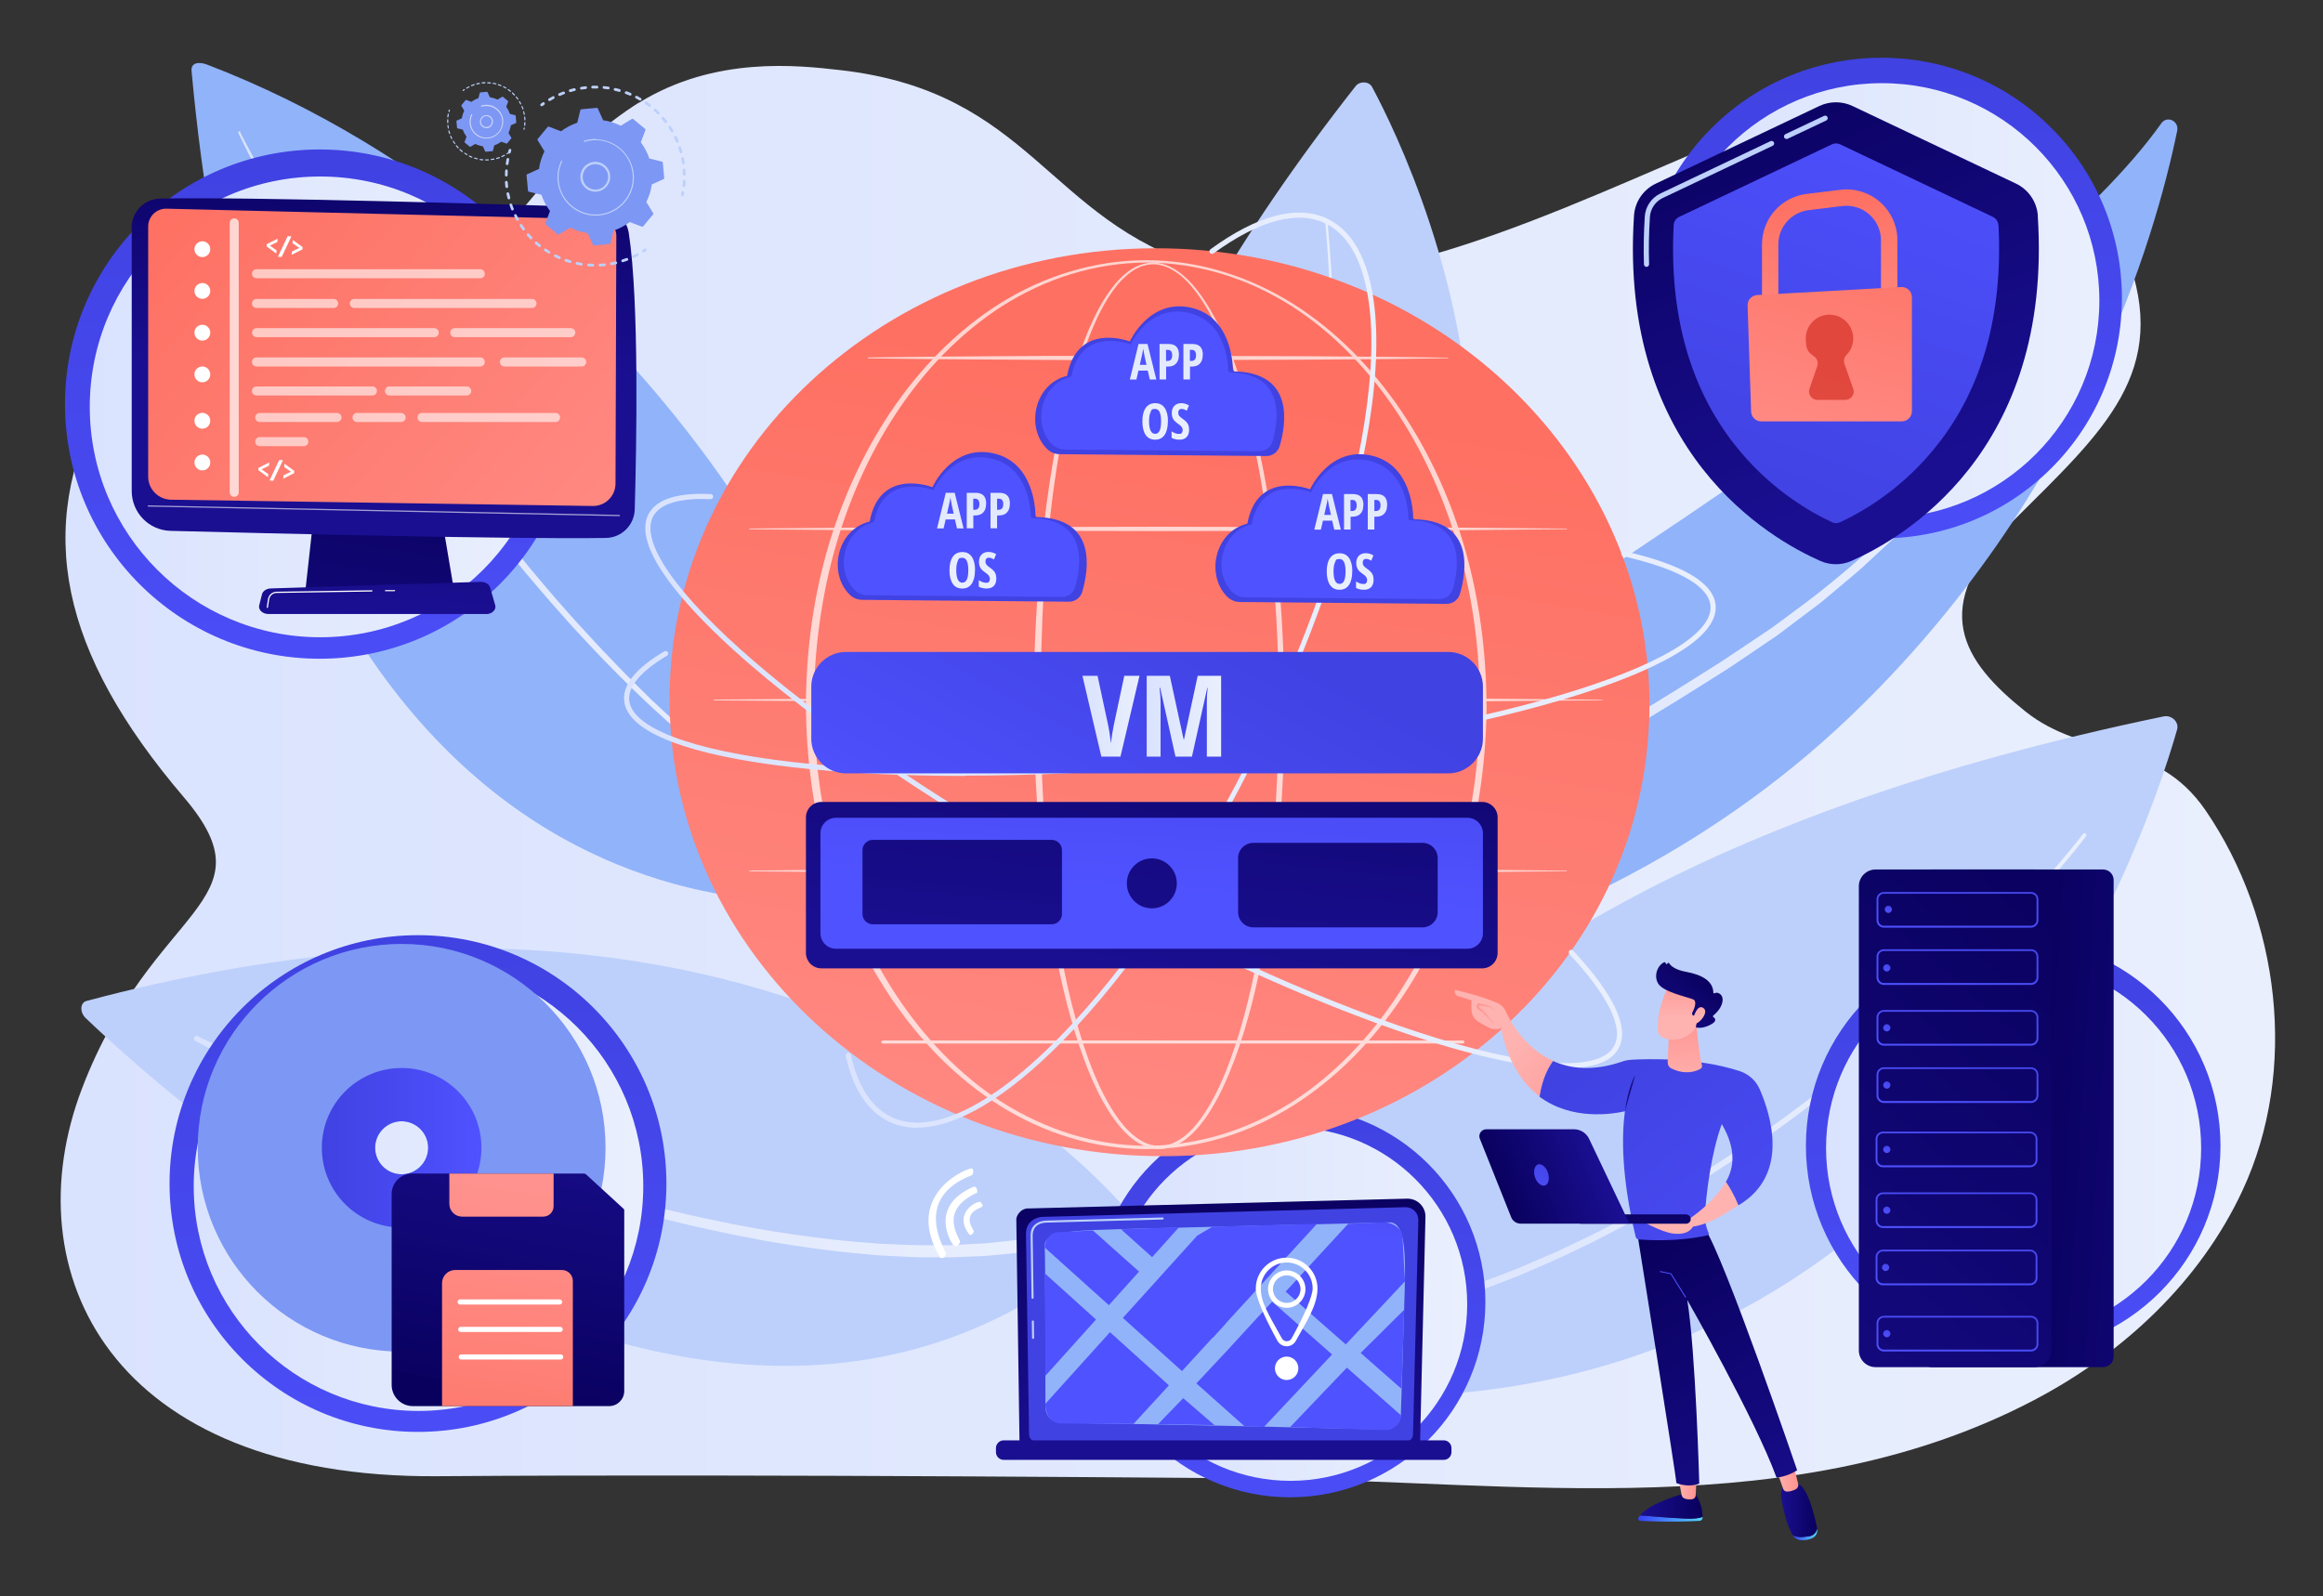 <svg xmlns="http://www.w3.org/2000/svg" xmlns:xlink="http://www.w3.org/1999/xlink" id="Capa_1" data-name="Capa 1" viewBox="0 0 2259.2 1552.5"><rect x="0" y="0" width="2259.2" height="1552.5" fill="#333333" stroke="none"/><defs><style> .cls-1 { opacity: .7; } .cls-1, .cls-2, .cls-3, .cls-4, .cls-5, .cls-6, .cls-7, .cls-8, .cls-9, .cls-10, .cls-11, .cls-12, .cls-13, .cls-14, .cls-15, .cls-16, .cls-17, .cls-18, .cls-19, .cls-20, .cls-21, .cls-22, .cls-23, .cls-24, .cls-25, .cls-26, .cls-27, .cls-28, .cls-29, .cls-30, .cls-31, .cls-32, .cls-33, .cls-34, .cls-35, .cls-36, .cls-37, .cls-38, .cls-39, .cls-40, .cls-41, .cls-42, .cls-43, .cls-44, .cls-45, .cls-46, .cls-47, .cls-48, .cls-49, .cls-50, .cls-51, .cls-52, .cls-53, .cls-54, .cls-55, .cls-56, .cls-57, .cls-58, .cls-59, .cls-60, .cls-61, .cls-62, .cls-63, .cls-64, .cls-65, .cls-66, .cls-67, .cls-68, .cls-69, .cls-70, .cls-71, .cls-72, .cls-73, .cls-74, .cls-75, .cls-76, .cls-77, .cls-78, .cls-79, .cls-80, .cls-81, .cls-82, .cls-83, .cls-84, .cls-85, .cls-86, .cls-87, .cls-88, .cls-89, .cls-90, .cls-91, .cls-92, .cls-93, .cls-94, .cls-95, .cls-96, .cls-97, .cls-98, .cls-99, .cls-100, .cls-101, .cls-102, .cls-103, .cls-104, .cls-105, .cls-106, .cls-107, .cls-108, .cls-109, .cls-110, .cls-111, .cls-112, .cls-113, .cls-114, .cls-115, .cls-116, .cls-117, .cls-118, .cls-119, .cls-120, .cls-121 { stroke-width: 0px; } .cls-1, .cls-68, .cls-97, .cls-121 { fill: #fff; } .cls-1, .cls-68, .cls-121 { isolation: isolate; } .cls-2 { fill: url(#Degradado_sin_nombre_17); } .cls-3 { fill: url(#Degradado_sin_nombre_12); } .cls-4 { fill: url(#Degradado_sin_nombre_46); } .cls-5 { fill: url(#Degradado_sin_nombre_26); } .cls-6 { fill: url(#Degradado_sin_nombre_55); } .cls-7 { fill: url(#Degradado_sin_nombre_99); } .cls-8 { fill: url(#Degradado_sin_nombre_36); } .cls-9 { fill: #bdd0fb; } .cls-10 { fill: url(#Degradado_sin_nombre_82); } .cls-11 { fill: url(#Degradado_sin_nombre_72); } .cls-12 { fill: url(#Degradado_sin_nombre_14); } .cls-13 { fill: url(#Degradado_sin_nombre_93); } .cls-14 { fill: url(#Degradado_sin_nombre_102); } .cls-15 { fill: url(#Degradado_sin_nombre_8); } .cls-16 { fill: url(#Degradado_sin_nombre_48); } .cls-17 { fill: url(#Degradado_sin_nombre_66); } .cls-18 { fill: url(#Degradado_sin_nombre_105); } .cls-19 { fill: url(#Degradado_sin_nombre_33); } .cls-20 { fill: url(#Degradado_sin_nombre_62); } .cls-21 { fill: url(#Degradado_sin_nombre_13); } .cls-22 { fill: url(#Degradado_sin_nombre_73); } .cls-23 { fill: url(#Degradado_sin_nombre_44); } .cls-24 { fill: url(#Degradado_sin_nombre_40); } .cls-25 { fill: url(#Degradado_sin_nombre_19); } .cls-26 { fill: url(#Degradado_sin_nombre_92); } .cls-27 { fill: url(#Degradado_sin_nombre_52); } .cls-28 { fill: url(#Degradado_sin_nombre_35); } .cls-29 { fill: url(#Degradado_sin_nombre_100); } .cls-30 { fill: url(#Degradado_sin_nombre_3); } .cls-31 { fill: url(#Degradado_sin_nombre_67); } .cls-32 { fill: url(#Degradado_sin_nombre_90); } .cls-33 { fill: url(#Degradado_sin_nombre_115); } .cls-34 { fill: url(#Degradado_sin_nombre_71); } .cls-35 { fill: url(#Degradado_sin_nombre_86); } .cls-36 { fill: url(#Degradado_sin_nombre_60); } .cls-37 { fill: url(#Degradado_sin_nombre_59); } .cls-38 { fill: url(#Degradado_sin_nombre_61); } .cls-39 { fill: url(#Degradado_sin_nombre_27); } .cls-40 { fill: url(#Degradado_sin_nombre_58); } .cls-41 { fill: url(#Degradado_sin_nombre_69); } .cls-42 { fill: url(#Degradado_sin_nombre_112); } .cls-43 { fill: url(#Degradado_sin_nombre_30); } .cls-44 { fill: url(#Degradado_sin_nombre_81); } .cls-45 { fill: url(#Degradado_sin_nombre_116); } .cls-46 { fill: url(#Degradado_sin_nombre_49); } .cls-47 { fill: url(#Degradado_sin_nombre_21); } .cls-48 { fill: url(#Degradado_sin_nombre_53); } .cls-49 { fill: url(#Degradado_sin_nombre_118); } .cls-50 { fill: url(#Degradado_sin_nombre_28); } .cls-51 { fill: url(#Degradado_sin_nombre_39); } .cls-52 { fill: url(#Degradado_sin_nombre_103); } .cls-53 { fill: url(#Degradado_sin_nombre_113); } .cls-54 { fill: url(#Degradado_sin_nombre_88); } .cls-55 { fill: url(#Degradado_sin_nombre_114); } .cls-56 { fill: url(#Degradado_sin_nombre_111); } .cls-122 { opacity: .7; } .cls-57 { fill: url(#Degradado_sin_nombre_45); } .cls-58 { fill: url(#Degradado_sin_nombre_37); } .cls-59 { fill: url(#Degradado_sin_nombre_84); } .cls-60 { fill: url(#Degradado_sin_nombre_76); } .cls-61 { fill: url(#Degradado_sin_nombre_91); } .cls-62 { fill: url(#Degradado_sin_nombre_29); } .cls-63 { fill: url(#Degradado_sin_nombre_15); } .cls-64 { fill: url(#Degradado_sin_nombre_4); } .cls-123 { opacity: .6; } .cls-65 { fill: url(#Degradado_sin_nombre_16); } .cls-66 { fill: url(#Degradado_sin_nombre_7); } .cls-67 { fill: url(#Degradado_sin_nombre_51); } .cls-68 { opacity: .6; } .cls-69 { fill: url(#Degradado_sin_nombre_9); } .cls-70 { fill: url(#Degradado_sin_nombre_85); } .cls-71 { fill: #91b3fa; } .cls-72 { fill: url(#Degradado_sin_nombre_50); } .cls-73 { fill: url(#Degradado_sin_nombre_63); } .cls-74 { fill: url(#Degradado_sin_nombre_18); } .cls-75 { fill: url(#Degradado_sin_nombre_11); } .cls-76 { fill: url(#Degradado_sin_nombre_56); } .cls-77 { fill: url(#Degradado_sin_nombre_47); } .cls-78 { fill: url(#Degradado_sin_nombre_65); } .cls-79 { fill: url(#Degradado_sin_nombre_64); } .cls-80 { fill: url(#Degradado_sin_nombre_38); } .cls-81 { fill: #7d97f4; } .cls-82 { fill: url(#Degradado_sin_nombre_31); } .cls-83 { fill: url(#Degradado_sin_nombre_75); } .cls-84 { fill: url(#Degradado_sin_nombre_42); } .cls-85 { fill: url(#Degradado_sin_nombre_74); } .cls-86 { fill: url(#Degradado_sin_nombre_108); } .cls-87 { fill: url(#Degradado_sin_nombre_43); } .cls-88 { fill: url(#Degradado_sin_nombre_110); } .cls-89 { fill: url(#Degradado_sin_nombre_78); } .cls-90 { fill: url(#Degradado_sin_nombre_107); } .cls-91 { fill: url(#Degradado_sin_nombre_98); } .cls-92 { fill: url(#Degradado_sin_nombre_20); } .cls-93 { fill: url(#Degradado_sin_nombre_68); } .cls-94 { fill: url(#Degradado_sin_nombre_87); } .cls-95 { fill: url(#Degradado_sin_nombre_83); } .cls-96 { fill: url(#Degradado_sin_nombre_70); } .cls-98 { fill: url(#Degradado_sin_nombre); } .cls-99 { fill: url(#Degradado_sin_nombre_24); } .cls-100 { fill: url(#Degradado_sin_nombre_23); } .cls-101 { fill: url(#Degradado_sin_nombre_79); } .cls-102 { fill: url(#Degradado_sin_nombre_80); } .cls-103 { fill: url(#Degradado_sin_nombre_89); } .cls-104 { fill: url(#Degradado_sin_nombre_2); } .cls-105 { fill: url(#Degradado_sin_nombre_104); } .cls-106 { fill: url(#Degradado_sin_nombre_10); } .cls-107 { fill: url(#Degradado_sin_nombre_109); } .cls-108 { fill: url(#Degradado_sin_nombre_106); } .cls-109 { fill: url(#Degradado_sin_nombre_117); } .cls-110 { fill: url(#Degradado_sin_nombre_57); } .cls-111 { fill: url(#Degradado_sin_nombre_32); } .cls-112 { fill: url(#Degradado_sin_nombre_41); } .cls-113 { fill: url(#Degradado_sin_nombre_54); } .cls-114 { fill: url(#Degradado_sin_nombre_34); } .cls-115 { fill: url(#Degradado_sin_nombre_5); } .cls-116 { fill: url(#Degradado_sin_nombre_22); } .cls-117 { fill: url(#Degradado_sin_nombre_25); } .cls-118 { fill: url(#Degradado_sin_nombre_6); } .cls-119 { fill: url(#Degradado_sin_nombre_101); } .cls-120 { fill: url(#Degradado_sin_nombre_77); } .cls-121 { opacity: .6; } </style><linearGradient id="Degradado_sin_nombre" data-name="Degradado sin nombre" x1="59" y1="894.2" x2="2212.6" y2="894.2" gradientTransform="translate(0 1650) scale(1 -1)" gradientUnits="userSpaceOnUse"><stop offset="0" stop-color="#dae3fe"></stop><stop offset="1" stop-color="#e9effd"></stop></linearGradient><linearGradient id="Degradado_sin_nombre_2" data-name="Degradado sin nombre 2" x1="1224.6" y1="591.6" x2="2029.1" y2="591.6" gradientTransform="translate(0 1650) scale(1 -1)" gradientUnits="userSpaceOnUse"><stop offset="0" stop-color="#dae3fe"></stop><stop offset="1" stop-color="#e9effd"></stop></linearGradient><linearGradient id="Degradado_sin_nombre_3" data-name="Degradado sin nombre 3" x1="1191.4" y1="1075.4" x2="1298.8" y2="1075.4" gradientTransform="translate(0 1650) scale(1 -1)" gradientUnits="userSpaceOnUse"><stop offset="0" stop-color="#dae3fe"></stop><stop offset="1" stop-color="#e9effd"></stop></linearGradient><linearGradient id="Degradado_sin_nombre_4" data-name="Degradado sin nombre 4" x1="1176.2" y1="1025.7" x2="2005.3" y2="1025.7" gradientTransform="translate(0 1650) scale(1 -1)" gradientUnits="userSpaceOnUse"><stop offset="0" stop-color="#dae3fe"></stop><stop offset="1" stop-color="#e9effd"></stop></linearGradient><linearGradient id="Degradado_sin_nombre_5" data-name="Degradado sin nombre 5" x1="231.4" y1="1190.8" x2="766.7" y2="1190.8" gradientTransform="translate(0 1650) scale(1 -1)" gradientUnits="userSpaceOnUse"><stop offset="0" stop-color="#dae3fe"></stop><stop offset="1" stop-color="#e9effd"></stop></linearGradient><linearGradient id="Degradado_sin_nombre_6" data-name="Degradado sin nombre 6" x1="188.7" y1="534.5" x2="1062.2" y2="534.5" gradientTransform="translate(0 1650) scale(1 -1)" gradientUnits="userSpaceOnUse"><stop offset="0" stop-color="#dae3fe"></stop><stop offset="1" stop-color="#e9effd"></stop></linearGradient><linearGradient id="Degradado_sin_nombre_7" data-name="Degradado sin nombre 7" x1="1251.6" y1="566.3" x2="1260.6" y2="22.3" gradientTransform="translate(0 1650) scale(1 -1)" gradientUnits="userSpaceOnUse"><stop offset="0" stop-color="#4042e2"></stop><stop offset="1" stop-color="#4f52ff"></stop></linearGradient><linearGradient id="Degradado_sin_nombre_8" data-name="Degradado sin nombre 8" x1="1083" y1="381.4" x2="1426.9" y2="381.4" gradientTransform="translate(0 1650) scale(1 -1)" gradientUnits="userSpaceOnUse"><stop offset="0" stop-color="#dae3fe"></stop><stop offset="1" stop-color="#e9effd"></stop></linearGradient><linearGradient id="Degradado_sin_nombre_9" data-name="Degradado sin nombre 9" x1="1187.3" y1="507.4" x2="1187.3" y2="240.4" gradientTransform="translate(0 1650) scale(1 -1)" gradientUnits="userSpaceOnUse"><stop offset="0" stop-color="#09005d"></stop><stop offset="1" stop-color="#1a0f91"></stop></linearGradient><linearGradient id="Degradado_sin_nombre_10" data-name="Degradado sin nombre 10" x1="1164.2" y1="181" x2="1135.2" y2="-47" gradientTransform="translate(0 1650) scale(1 -1)" gradientUnits="userSpaceOnUse"><stop offset="0" stop-color="#4042e2"></stop><stop offset="1" stop-color="#4f52ff"></stop></linearGradient><linearGradient id="Degradado_sin_nombre_11" data-name="Degradado sin nombre 11" x1="1192.1" y1="426.5" x2="1190.6" y2="290" gradientTransform="translate(0 1650) scale(1 -1)" gradientUnits="userSpaceOnUse"><stop offset="0" stop-color="#09005d"></stop><stop offset="1" stop-color="#1a0f91"></stop></linearGradient><linearGradient id="Degradado_sin_nombre_12" data-name="Degradado sin nombre 12" x1="1131.9" y1="560.3" x2="1120.9" y2="474.3" gradientTransform="translate(0 1650) scale(1 -1)" gradientUnits="userSpaceOnUse"><stop offset="0" stop-color="#4042e2"></stop><stop offset="1" stop-color="#4f52ff"></stop></linearGradient><linearGradient id="Degradado_sin_nombre_13" data-name="Degradado sin nombre 13" x1="1080.1" y1="566.9" x2="1069.1" y2="480.9" gradientTransform="translate(0 1650) scale(1 -1)" gradientUnits="userSpaceOnUse"><stop offset="0" stop-color="#4042e2"></stop><stop offset="1" stop-color="#4f52ff"></stop></linearGradient><linearGradient id="Degradado_sin_nombre_14" data-name="Degradado sin nombre 14" x1="1204" y1="551.1" x2="1193" y2="465.1" gradientTransform="translate(0 1650) scale(1 -1)" gradientUnits="userSpaceOnUse"><stop offset="0" stop-color="#4042e2"></stop><stop offset="1" stop-color="#4f52ff"></stop></linearGradient><linearGradient id="Degradado_sin_nombre_15" data-name="Degradado sin nombre 15" x1="1064.2" y1="569" x2="1053.2" y2="483" gradientTransform="translate(0 1650) scale(1 -1)" gradientUnits="userSpaceOnUse"><stop offset="0" stop-color="#4042e2"></stop><stop offset="1" stop-color="#4f52ff"></stop></linearGradient><linearGradient id="Degradado_sin_nombre_16" data-name="Degradado sin nombre 16" x1="1111.2" y1="562.9" x2="1100.2" y2="476.9" gradientTransform="translate(0 1650) scale(1 -1)" gradientUnits="userSpaceOnUse"><stop offset="0" stop-color="#4042e2"></stop><stop offset="1" stop-color="#4f52ff"></stop></linearGradient><linearGradient id="Degradado_sin_nombre_17" data-name="Degradado sin nombre 17" x1="1190.6" y1="552.8" x2="1179.6" y2="466.8" gradientTransform="translate(0 1650) scale(1 -1)" gradientUnits="userSpaceOnUse"><stop offset="0" stop-color="#4042e2"></stop><stop offset="1" stop-color="#4f52ff"></stop></linearGradient><linearGradient id="Degradado_sin_nombre_18" data-name="Degradado sin nombre 18" x1="1325.8" y1="535.5" x2="1314.8" y2="449.5" gradientTransform="translate(0 1650) scale(1 -1)" gradientUnits="userSpaceOnUse"><stop offset="0" stop-color="#4042e2"></stop><stop offset="1" stop-color="#4f52ff"></stop></linearGradient><linearGradient id="Degradado_sin_nombre_19" data-name="Degradado sin nombre 19" x1="1370.4" y1="529.8" x2="1359.4" y2="443.8" gradientTransform="translate(0 1650) scale(1 -1)" gradientUnits="userSpaceOnUse"><stop offset="0" stop-color="#4042e2"></stop><stop offset="1" stop-color="#4f52ff"></stop></linearGradient><linearGradient id="Degradado_sin_nombre_20" data-name="Degradado sin nombre 20" x1="1258.4" y1="544.1" x2="1247.4" y2="458.1" gradientTransform="translate(0 1650) scale(1 -1)" gradientUnits="userSpaceOnUse"><stop offset="0" stop-color="#4042e2"></stop><stop offset="1" stop-color="#4f52ff"></stop></linearGradient><linearGradient id="Degradado_sin_nombre_21" data-name="Degradado sin nombre 21" x1="1342.8" y1="533.3" x2="1331.8" y2="447.3" gradientTransform="translate(0 1650) scale(1 -1)" gradientUnits="userSpaceOnUse"><stop offset="0" stop-color="#4042e2"></stop><stop offset="1" stop-color="#4f52ff"></stop></linearGradient><linearGradient id="Degradado_sin_nombre_22" data-name="Degradado sin nombre 22" x1="1826" y1="1585" x2="1837.2" y2="915.8" gradientTransform="translate(-425.8 -42.2) rotate(45) scale(1 -1)" gradientUnits="userSpaceOnUse"><stop offset="0" stop-color="#4042e2"></stop><stop offset="1" stop-color="#4f52ff"></stop></linearGradient><linearGradient id="Degradado_sin_nombre_23" data-name="Degradado sin nombre 23" x1="1618.7" y1="1357.6" x2="2041.8" y2="1357.6" gradientTransform="translate(0 1650) scale(1 -1)" gradientUnits="userSpaceOnUse"><stop offset="0" stop-color="#dae3fe"></stop><stop offset="1" stop-color="#e9effd"></stop></linearGradient><linearGradient id="Degradado_sin_nombre_24" data-name="Degradado sin nombre 24" x1="1696.5" y1="1604.8" x2="1867.2" y2="1185.7" gradientTransform="translate(0 1650) scale(1 -1)" gradientUnits="userSpaceOnUse"><stop offset="0" stop-color="#09005d"></stop><stop offset="1" stop-color="#1a0f91"></stop></linearGradient><linearGradient id="Degradado_sin_nombre_25" data-name="Degradado sin nombre 25" x1="1700.9" y1="1155.7" x2="1856.9" y2="1581.7" gradientTransform="translate(0 1650) scale(1 -1)" gradientUnits="userSpaceOnUse"><stop offset="0" stop-color="#4042e2"></stop><stop offset="1" stop-color="#4f52ff"></stop></linearGradient><linearGradient id="Degradado_sin_nombre_26" data-name="Degradado sin nombre 26" x1="1771.9" y1="1462.9" x2="1789.2" y2="1281.5" gradientTransform="translate(0 1650) scale(1 -1)" gradientUnits="userSpaceOnUse"><stop offset="0" stop-color="#fe7062"></stop><stop offset="1" stop-color="#ff928e"></stop></linearGradient><linearGradient id="Degradado_sin_nombre_27" data-name="Degradado sin nombre 27" x1="1825.4" y1="1460.9" x2="1735.4" y2="1148.9" gradientTransform="translate(0 1650) scale(1 -1)" gradientUnits="userSpaceOnUse"><stop offset="0" stop-color="#fe7062"></stop><stop offset="1" stop-color="#ff928e"></stop></linearGradient><linearGradient id="Degradado_sin_nombre_28" data-name="Degradado sin nombre 28" x1="1777.7" y1="1290.1" x2="1665.7" y2="916.1" gradientTransform="translate(0 1650) scale(1 -1)" gradientUnits="userSpaceOnUse"><stop offset="0" stop-color="#e1473d"></stop><stop offset="1" stop-color="#e9605a"></stop></linearGradient><linearGradient id="Degradado_sin_nombre_29" data-name="Degradado sin nombre 29" x1="1954.7" y1="729.3" x2="1964.3" y2="152.2" gradientTransform="translate(0 1650) scale(1 -1)" gradientUnits="userSpaceOnUse"><stop offset="0" stop-color="#4042e2"></stop><stop offset="1" stop-color="#4f52ff"></stop></linearGradient><linearGradient id="Degradado_sin_nombre_30" data-name="Degradado sin nombre 30" x1="1775.9" y1="533.2" x2="2140.7" y2="533.2" gradientTransform="translate(0 1650) scale(1 -1)" gradientUnits="userSpaceOnUse"><stop offset="0" stop-color="#dae3fe"></stop><stop offset="1" stop-color="#e9effd"></stop></linearGradient><linearGradient id="Degradado_sin_nombre_31" data-name="Degradado sin nombre 31" x1="1962.5" y1="562.1" x2="2260.9" y2="544.6" gradientTransform="translate(0 1650) scale(1 -1)" gradientUnits="userSpaceOnUse"><stop offset="0" stop-color="#09005d"></stop><stop offset="1" stop-color="#1a0f91"></stop></linearGradient><linearGradient id="Degradado_sin_nombre_32" data-name="Degradado sin nombre 32" x1="2083.9" y1="770.5" x2="1522" y2="128.8" gradientTransform="translate(0 1650) scale(1 -1)" gradientUnits="userSpaceOnUse"><stop offset="0" stop-color="#09005d"></stop><stop offset="1" stop-color="#1a0f91"></stop></linearGradient><linearGradient id="Degradado_sin_nombre_33" data-name="Degradado sin nombre 33" x1="1917" y1="825.7" x2="1894.4" y2="722.9" gradientTransform="translate(0 1650) scale(1 -1)" gradientUnits="userSpaceOnUse"><stop offset="0" stop-color="#4042e2"></stop><stop offset="1" stop-color="#4f52ff"></stop></linearGradient><linearGradient id="Degradado_sin_nombre_34" data-name="Degradado sin nombre 34" x1="1917" y1="770" x2="1894.4" y2="667.2" gradientTransform="translate(0 1650) scale(1 -1)" gradientUnits="userSpaceOnUse"><stop offset="0" stop-color="#4042e2"></stop><stop offset="1" stop-color="#4f52ff"></stop></linearGradient><linearGradient id="Degradado_sin_nombre_35" data-name="Degradado sin nombre 35" x1="1917" y1="710.9" x2="1894.4" y2="608.1" gradientTransform="translate(0 1650) scale(1 -1)" gradientUnits="userSpaceOnUse"><stop offset="0" stop-color="#4042e2"></stop><stop offset="1" stop-color="#4f52ff"></stop></linearGradient><linearGradient id="Degradado_sin_nombre_36" data-name="Degradado sin nombre 36" x1="1917" y1="655.2" x2="1894.4" y2="552.4" gradientTransform="translate(0 1650) scale(1 -1)" gradientUnits="userSpaceOnUse"><stop offset="0" stop-color="#4042e2"></stop><stop offset="1" stop-color="#4f52ff"></stop></linearGradient><linearGradient id="Degradado_sin_nombre_37" data-name="Degradado sin nombre 37" x1="1916.1" y1="592.6" x2="1893.5" y2="489.8" gradientTransform="translate(0 1650) scale(1 -1)" gradientUnits="userSpaceOnUse"><stop offset="0" stop-color="#4042e2"></stop><stop offset="1" stop-color="#4f52ff"></stop></linearGradient><linearGradient id="Degradado_sin_nombre_38" data-name="Degradado sin nombre 38" x1="1916.1" y1="533.5" x2="1893.5" y2="430.7" gradientTransform="translate(0 1650) scale(1 -1)" gradientUnits="userSpaceOnUse"><stop offset="0" stop-color="#4042e2"></stop><stop offset="1" stop-color="#4f52ff"></stop></linearGradient><linearGradient id="Degradado_sin_nombre_39" data-name="Degradado sin nombre 39" x1="1916.1" y1="477.8" x2="1893.5" y2="375" gradientTransform="translate(0 1650) scale(1 -1)" gradientUnits="userSpaceOnUse"><stop offset="0" stop-color="#4042e2"></stop><stop offset="1" stop-color="#4f52ff"></stop></linearGradient><linearGradient id="Degradado_sin_nombre_40" data-name="Degradado sin nombre 40" x1="1917" y1="413.4" x2="1894.4" y2="310.6" gradientTransform="translate(0 1650) scale(1 -1)" gradientUnits="userSpaceOnUse"><stop offset="0" stop-color="#4042e2"></stop><stop offset="1" stop-color="#4f52ff"></stop></linearGradient><linearGradient id="Degradado_sin_nombre_41" data-name="Degradado sin nombre 41" x1="1838" y1="771.9" x2="1835.6" y2="760.9" gradientTransform="translate(0 1650) scale(1 -1)" gradientUnits="userSpaceOnUse"><stop offset="0" stop-color="#4042e2"></stop><stop offset="1" stop-color="#4f52ff"></stop></linearGradient><linearGradient id="Degradado_sin_nombre_42" data-name="Degradado sin nombre 42" x1="1836.5" y1="715" x2="1834.1" y2="704" gradientTransform="translate(0 1650) scale(1 -1)" gradientUnits="userSpaceOnUse"><stop offset="0" stop-color="#4042e2"></stop><stop offset="1" stop-color="#4f52ff"></stop></linearGradient><linearGradient id="Degradado_sin_nombre_43" data-name="Degradado sin nombre 43" x1="1836.5" y1="656.7" x2="1834.1" y2="645.7" gradientTransform="translate(0 1650) scale(1 -1)" gradientUnits="userSpaceOnUse"><stop offset="0" stop-color="#4042e2"></stop><stop offset="1" stop-color="#4f52ff"></stop></linearGradient><linearGradient id="Degradado_sin_nombre_44" data-name="Degradado sin nombre 44" x1="1836.5" y1="601" x2="1834.1" y2="590" gradientTransform="translate(0 1650) scale(1 -1)" gradientUnits="userSpaceOnUse"><stop offset="0" stop-color="#4042e2"></stop><stop offset="1" stop-color="#4f52ff"></stop></linearGradient><linearGradient id="Degradado_sin_nombre_45" data-name="Degradado sin nombre 45" x1="1836.5" y1="538.4" x2="1834.1" y2="527.5" gradientTransform="translate(0 1650) scale(1 -1)" gradientUnits="userSpaceOnUse"><stop offset="0" stop-color="#4042e2"></stop><stop offset="1" stop-color="#4f52ff"></stop></linearGradient><linearGradient id="Degradado_sin_nombre_46" data-name="Degradado sin nombre 46" x1="1836.5" y1="479.3" x2="1834.1" y2="468.3" gradientTransform="translate(0 1650) scale(1 -1)" gradientUnits="userSpaceOnUse"><stop offset="0" stop-color="#4042e2"></stop><stop offset="1" stop-color="#4f52ff"></stop></linearGradient><linearGradient id="Degradado_sin_nombre_47" data-name="Degradado sin nombre 47" x1="1835.3" y1="423.6" x2="1832.8" y2="412.6" gradientTransform="translate(0 1650) scale(1 -1)" gradientUnits="userSpaceOnUse"><stop offset="0" stop-color="#4042e2"></stop><stop offset="1" stop-color="#4f52ff"></stop></linearGradient><linearGradient id="Degradado_sin_nombre_48" data-name="Degradado sin nombre 48" x1="1836.5" y1="359.2" x2="1834.1" y2="348.2" gradientTransform="translate(0 1650) scale(1 -1)" gradientUnits="userSpaceOnUse"><stop offset="0" stop-color="#4042e2"></stop><stop offset="1" stop-color="#4f52ff"></stop></linearGradient><linearGradient id="Degradado_sin_nombre_49" data-name="Degradado sin nombre 49" x1="402.7" y1="731.2" x2="414.2" y2="39.4" gradientTransform="translate(0 1650) scale(1 -1)" gradientUnits="userSpaceOnUse"><stop offset="0" stop-color="#4042e2"></stop><stop offset="1" stop-color="#4f52ff"></stop></linearGradient><linearGradient id="Degradado_sin_nombre_50" data-name="Degradado sin nombre 50" x1="188.4" y1="496.1" x2="625.7" y2="496.1" gradientTransform="translate(0 1650) scale(1 -1)" gradientUnits="userSpaceOnUse"><stop offset="0" stop-color="#dae3fe"></stop><stop offset="1" stop-color="#e9effd"></stop></linearGradient><linearGradient id="Degradado_sin_nombre_51" data-name="Degradado sin nombre 51" x1="313" y1="533.5" x2="468.2" y2="533.5" gradientTransform="translate(0 1650) scale(1 -1)" gradientUnits="userSpaceOnUse"><stop offset="0" stop-color="#4042e2"></stop><stop offset="1" stop-color="#4f52ff"></stop></linearGradient><linearGradient id="Degradado_sin_nombre_52" data-name="Degradado sin nombre 52" x1="475.3" y1="299" x2="536.8" y2="608" gradientTransform="translate(0 1650) scale(1 -1)" gradientUnits="userSpaceOnUse"><stop offset="0" stop-color="#09005d"></stop><stop offset="0" stop-color="#0a0161"></stop><stop offset="1" stop-color="#1a0f91"></stop></linearGradient><linearGradient id="Degradado_sin_nombre_53" data-name="Degradado sin nombre 53" x1="444.3" y1="176.4" x2="488.4" y2="497.4" gradientTransform="translate(0 1650) scale(1 -1)" gradientUnits="userSpaceOnUse"><stop offset="0" stop-color="#fe7062"></stop><stop offset="1" stop-color="#ff928e"></stop></linearGradient><linearGradient id="Degradado_sin_nombre_54" data-name="Degradado sin nombre 54" x1="469.6" y1="169.1" x2="514.1" y2="492.8" gradientTransform="translate(0 1650) scale(1 -1)" gradientUnits="userSpaceOnUse"><stop offset="0" stop-color="#fe7062"></stop><stop offset="1" stop-color="#ff928e"></stop></linearGradient><linearGradient id="Degradado_sin_nombre_55" data-name="Degradado sin nombre 55" x1="306.9" y1="1495.2" x2="318.7" y2="786.1" gradientTransform="translate(0 1650) scale(1 -1)" gradientUnits="userSpaceOnUse"><stop offset="0" stop-color="#4042e2"></stop><stop offset="1" stop-color="#4f52ff"></stop></linearGradient><linearGradient id="Degradado_sin_nombre_56" data-name="Degradado sin nombre 56" x1="87.2" y1="1254.2" x2="535.5" y2="1254.2" gradientTransform="translate(0 1650) scale(1 -1)" gradientUnits="userSpaceOnUse"><stop offset="0" stop-color="#dae3fe"></stop><stop offset="1" stop-color="#e9effd"></stop></linearGradient><linearGradient id="Degradado_sin_nombre_57" data-name="Degradado sin nombre 57" x1="388.8" y1="1216.6" x2="336.8" y2="882.6" gradientTransform="translate(0 1650) scale(1 -1)" gradientUnits="userSpaceOnUse"><stop offset="0" stop-color="#09005d"></stop><stop offset="1" stop-color="#1a0f91"></stop></linearGradient><linearGradient id="Degradado_sin_nombre_58" data-name="Degradado sin nombre 58" x1="381" y1="1289.5" x2="367" y2="1061.5" gradientTransform="translate(0 1650) scale(1 -1)" gradientUnits="userSpaceOnUse"><stop offset="0" stop-color="#09005d"></stop><stop offset="1" stop-color="#1a0f91"></stop></linearGradient><linearGradient id="Degradado_sin_nombre_59" data-name="Degradado sin nombre 59" x1="380.7" y1="1530.5" x2="372.7" y2="1290.5" gradientTransform="translate(0 1650) scale(1 -1)" gradientUnits="userSpaceOnUse"><stop offset="0" stop-color="#09005d"></stop><stop offset="1" stop-color="#1a0f91"></stop></linearGradient><linearGradient id="Degradado_sin_nombre_60" data-name="Degradado sin nombre 60" x1="171.9" y1="1482.1" x2="714.2" y2="993.9" gradientTransform="translate(0 1650) scale(1 -1)" gradientUnits="userSpaceOnUse"><stop offset="0" stop-color="#fe7062"></stop><stop offset="1" stop-color="#ff928e"></stop></linearGradient><linearGradient id="Degradado_sin_nombre_61" data-name="Degradado sin nombre 61" x1="1179.7" y1="1274.9" x2="1004.3" y2="239.1" gradientTransform="translate(0 1650) scale(1 -1)" gradientUnits="userSpaceOnUse"><stop offset="0" stop-color="#fe7062"></stop><stop offset="1" stop-color="#ff928e"></stop></linearGradient><linearGradient id="Degradado_sin_nombre_62" data-name="Degradado sin nombre 62" x1="607" y1="1004.4" x2="1668.7" y2="1004.4" gradientTransform="translate(0 1650) scale(1 -1)" gradientUnits="userSpaceOnUse"><stop offset="0" stop-color="#dae3fe"></stop><stop offset="1" stop-color="#e9effd"></stop></linearGradient><linearGradient id="Degradado_sin_nombre_63" data-name="Degradado sin nombre 63" x1="822.5" y1="998" x2="1338.8" y2="998" gradientTransform="translate(0 1650) scale(1 -1)" gradientUnits="userSpaceOnUse"><stop offset="0" stop-color="#dae3fe"></stop><stop offset="1" stop-color="#e9effd"></stop></linearGradient><linearGradient id="Degradado_sin_nombre_64" data-name="Degradado sin nombre 64" x1="627.6" y1="890.2" x2="1577.7" y2="890.2" gradientTransform="translate(0 1650) scale(1 -1)" gradientUnits="userSpaceOnUse"><stop offset="0" stop-color="#dae3fe"></stop><stop offset="1" stop-color="#e9effd"></stop></linearGradient><linearGradient id="Degradado_sin_nombre_65" data-name="Degradado sin nombre 65" x1="1170.7" y1="1114.3" x2="1106.7" y2="702.3" gradientTransform="translate(0 1650) scale(1 -1)" gradientUnits="userSpaceOnUse"><stop offset="0" stop-color="#09005d"></stop><stop offset="1" stop-color="#1a0f91"></stop></linearGradient><linearGradient id="Degradado_sin_nombre_66" data-name="Degradado sin nombre 66" x1="1139.4" y1="1072.5" x2="1119.4" y2="780.5" gradientTransform="translate(0 1650) scale(1 -1)" gradientUnits="userSpaceOnUse"><stop offset="0" stop-color="#4042e2"></stop><stop offset="1" stop-color="#4f52ff"></stop></linearGradient><linearGradient id="Degradado_sin_nombre_67" data-name="Degradado sin nombre 67" x1="968.7" y1="1117.8" x2="928.7" y2="721.8" gradientTransform="translate(0 1650) scale(1 -1)" gradientUnits="userSpaceOnUse"><stop offset="0" stop-color="#09005d"></stop><stop offset="1" stop-color="#1a0f91"></stop></linearGradient><linearGradient id="Degradado_sin_nombre_68" data-name="Degradado sin nombre 68" x1="1330.7" y1="1081.2" x2="1290.7" y2="685.2" gradientTransform="translate(0 1650) scale(1 -1)" gradientUnits="userSpaceOnUse"><stop offset="0" stop-color="#09005d"></stop><stop offset="1" stop-color="#1a0f91"></stop></linearGradient><linearGradient id="Degradado_sin_nombre_69" data-name="Degradado sin nombre 69" x1="1151.4" y1="1099.3" x2="1111.4" y2="703.3" gradientTransform="translate(0 1650) scale(1 -1)" gradientUnits="userSpaceOnUse"><stop offset="0" stop-color="#09005d"></stop><stop offset="1" stop-color="#1a0f91"></stop></linearGradient><linearGradient id="Degradado_sin_nombre_70" data-name="Degradado sin nombre 70" x1="1171.6" y1="1058.6" x2="998.8" y2="744.5" gradientTransform="translate(0 1650) scale(1 -1)" gradientUnits="userSpaceOnUse"><stop offset="0" stop-color="#4042e2"></stop><stop offset="1" stop-color="#4f52ff"></stop></linearGradient><linearGradient id="Degradado_sin_nombre_71" data-name="Degradado sin nombre 71" x1="1116.5" y1="1114.6" x2="1102.7" y2="957.7" gradientTransform="translate(0 1650) scale(1 -1)" gradientUnits="userSpaceOnUse"><stop offset="0" stop-color="#4042e2"></stop><stop offset="1" stop-color="#4f52ff"></stop></linearGradient><linearGradient id="Degradado_sin_nombre_72" data-name="Degradado sin nombre 72" x1="1138.8" y1="1458.3" x2="1132.8" y2="1348.8" gradientTransform="translate(0 1650) scale(1 -1)" gradientUnits="userSpaceOnUse"><stop offset="0" stop-color="#4042e2"></stop><stop offset="1" stop-color="#4f52ff"></stop></linearGradient><linearGradient id="Degradado_sin_nombre_73" data-name="Degradado sin nombre 73" x1="1292.3" y1="976.2" x2="1278.5" y2="819.2" gradientTransform="translate(0 1650) scale(1 -1)" gradientUnits="userSpaceOnUse"><stop offset="0" stop-color="#4042e2"></stop><stop offset="1" stop-color="#4f52ff"></stop></linearGradient><linearGradient id="Degradado_sin_nombre_74" data-name="Degradado sin nombre 74" x1="1325" y1="1383.3" x2="1316" y2="1270.8" gradientTransform="translate(0 1650) scale(1 -1)" gradientUnits="userSpaceOnUse"><stop offset="0" stop-color="#4042e2"></stop><stop offset="1" stop-color="#4f52ff"></stop></linearGradient><linearGradient id="Degradado_sin_nombre_75" data-name="Degradado sin nombre 75" x1="927.5" y1="1007.5" x2="913.7" y2="850.6" gradientTransform="translate(0 1650) scale(1 -1)" gradientUnits="userSpaceOnUse"><stop offset="0" stop-color="#4042e2"></stop><stop offset="1" stop-color="#4f52ff"></stop></linearGradient><linearGradient id="Degradado_sin_nombre_76" data-name="Degradado sin nombre 76" x1="971.2" y1="1374" x2="950.2" y2="1216.5" gradientTransform="translate(0 1650) scale(1 -1)" gradientUnits="userSpaceOnUse"><stop offset="0" stop-color="#4042e2"></stop><stop offset="1" stop-color="#4f52ff"></stop></linearGradient><linearGradient id="Degradado_sin_nombre_77" data-name="Degradado sin nombre 77" x1="1121.5" y1="1371.4" x2="1107" y2="1236.6" gradientTransform="translate(0 1650) scale(1 -1)" gradientUnits="userSpaceOnUse"><stop offset="0" stop-color="#dae3fe"></stop><stop offset="1" stop-color="#e9effd"></stop></linearGradient><linearGradient id="Degradado_sin_nombre_78" data-name="Degradado sin nombre 78" x1="1143.5" y1="1369.1" x2="1129.1" y2="1234.3" gradientTransform="translate(0 1650) scale(1 -1)" gradientUnits="userSpaceOnUse"><stop offset="0" stop-color="#dae3fe"></stop><stop offset="1" stop-color="#e9effd"></stop></linearGradient><linearGradient id="Degradado_sin_nombre_79" data-name="Degradado sin nombre 79" x1="1166.4" y1="1366.6" x2="1151.9" y2="1231.8" gradientTransform="translate(0 1650) scale(1 -1)" gradientUnits="userSpaceOnUse"><stop offset="0" stop-color="#dae3fe"></stop><stop offset="1" stop-color="#e9effd"></stop></linearGradient><linearGradient id="Degradado_sin_nombre_80" data-name="Degradado sin nombre 80" x1="1137.3" y1="1369.7" x2="1122.8" y2="1234.9" gradientTransform="translate(0 1650) scale(1 -1)" gradientUnits="userSpaceOnUse"><stop offset="0" stop-color="#dae3fe"></stop><stop offset="1" stop-color="#e9effd"></stop></linearGradient><linearGradient id="Degradado_sin_nombre_81" data-name="Degradado sin nombre 81" x1="1161.7" y1="1367.1" x2="1147.2" y2="1232.3" gradientTransform="translate(0 1650) scale(1 -1)" gradientUnits="userSpaceOnUse"><stop offset="0" stop-color="#dae3fe"></stop><stop offset="1" stop-color="#e9effd"></stop></linearGradient><linearGradient id="Degradado_sin_nombre_82" data-name="Degradado sin nombre 82" x1="1300.8" y1="1225.5" x2="1286.4" y2="1090.6" gradientTransform="translate(0 1650) scale(1 -1)" gradientUnits="userSpaceOnUse"><stop offset="0" stop-color="#dae3fe"></stop><stop offset="1" stop-color="#e9effd"></stop></linearGradient><linearGradient id="Degradado_sin_nombre_83" data-name="Degradado sin nombre 83" x1="1322.9" y1="1223.1" x2="1308.4" y2="1088.3" gradientTransform="translate(0 1650) scale(1 -1)" gradientUnits="userSpaceOnUse"><stop offset="0" stop-color="#dae3fe"></stop><stop offset="1" stop-color="#e9effd"></stop></linearGradient><linearGradient id="Degradado_sin_nombre_84" data-name="Degradado sin nombre 84" x1="1345.8" y1="1220.6" x2="1331.3" y2="1085.8" gradientTransform="translate(0 1650) scale(1 -1)" gradientUnits="userSpaceOnUse"><stop offset="0" stop-color="#dae3fe"></stop><stop offset="1" stop-color="#e9effd"></stop></linearGradient><linearGradient id="Degradado_sin_nombre_85" data-name="Degradado sin nombre 85" x1="1316.6" y1="1223.8" x2="1302.2" y2="1088.9" gradientTransform="translate(0 1650) scale(1 -1)" gradientUnits="userSpaceOnUse"><stop offset="0" stop-color="#dae3fe"></stop><stop offset="1" stop-color="#e9effd"></stop></linearGradient><linearGradient id="Degradado_sin_nombre_86" data-name="Degradado sin nombre 86" x1="1341" y1="1221.1" x2="1326.6" y2="1086.3" gradientTransform="translate(0 1650) scale(1 -1)" gradientUnits="userSpaceOnUse"><stop offset="0" stop-color="#dae3fe"></stop><stop offset="1" stop-color="#e9effd"></stop></linearGradient><linearGradient id="Degradado_sin_nombre_87" data-name="Degradado sin nombre 87" x1="933.9" y1="1226.6" x2="919.5" y2="1091.8" gradientTransform="translate(0 1650) scale(1 -1)" gradientUnits="userSpaceOnUse"><stop offset="0" stop-color="#dae3fe"></stop><stop offset="1" stop-color="#e9effd"></stop></linearGradient><linearGradient id="Degradado_sin_nombre_88" data-name="Degradado sin nombre 88" x1="956" y1="1224.3" x2="941.5" y2="1089.5" gradientTransform="translate(0 1650) scale(1 -1)" gradientUnits="userSpaceOnUse"><stop offset="0" stop-color="#dae3fe"></stop><stop offset="1" stop-color="#e9effd"></stop></linearGradient><linearGradient id="Degradado_sin_nombre_89" data-name="Degradado sin nombre 89" x1="978.9" y1="1221.8" x2="964.4" y2="1087" gradientTransform="translate(0 1650) scale(1 -1)" gradientUnits="userSpaceOnUse"><stop offset="0" stop-color="#dae3fe"></stop><stop offset="1" stop-color="#e9effd"></stop></linearGradient><linearGradient id="Degradado_sin_nombre_90" data-name="Degradado sin nombre 90" x1="949.7" y1="1225" x2="935.3" y2="1090.1" gradientTransform="translate(0 1650) scale(1 -1)" gradientUnits="userSpaceOnUse"><stop offset="0" stop-color="#dae3fe"></stop><stop offset="1" stop-color="#e9effd"></stop></linearGradient><linearGradient id="Degradado_sin_nombre_91" data-name="Degradado sin nombre 91" x1="974.1" y1="1222.3" x2="959.7" y2="1087.5" gradientTransform="translate(0 1650) scale(1 -1)" gradientUnits="userSpaceOnUse"><stop offset="0" stop-color="#dae3fe"></stop><stop offset="1" stop-color="#e9effd"></stop></linearGradient><linearGradient id="Degradado_sin_nombre_92" data-name="Degradado sin nombre 92" x1="1052.8" y1="953.3" x2="1108.2" y2="953.3" gradientTransform="translate(0 1650) scale(1 -1)" gradientUnits="userSpaceOnUse"><stop offset="0" stop-color="#dae3fe"></stop><stop offset="1" stop-color="#e9effd"></stop></linearGradient><linearGradient id="Degradado_sin_nombre_93" data-name="Degradado sin nombre 93" x1="1115.2" y1="953.3" x2="1187.6" y2="953.3" gradientTransform="translate(0 1650) scale(1 -1)" gradientUnits="userSpaceOnUse"><stop offset="0" stop-color="#dae3fe"></stop><stop offset="1" stop-color="#e9effd"></stop></linearGradient><linearGradient id="Degradado_sin_nombre_98" data-name="Degradado sin nombre 98" x1="-4499.7" y1="172.8" x2="-4437.1" y2="172.8" gradientTransform="translate(-2843.9 1650) rotate(-180)" gradientUnits="userSpaceOnUse"><stop offset="0" stop-color="#53d8ff"></stop><stop offset="1" stop-color="#3840f7"></stop></linearGradient><linearGradient id="Degradado_sin_nombre_99" data-name="Degradado sin nombre 99" x1="-4499.7" y1="185.1" x2="-4438.8" y2="185.1" gradientTransform="translate(-2843.9 1650) rotate(-180)" gradientUnits="userSpaceOnUse"><stop offset="0" stop-color="#09005d"></stop><stop offset="1" stop-color="#1a0f91"></stop></linearGradient><linearGradient id="Degradado_sin_nombre_100" data-name="Degradado sin nombre 100" x1="-4493.9" y1="202.2" x2="-4476.3" y2="202.2" gradientTransform="translate(-2843.9 1650) rotate(-180)" gradientUnits="userSpaceOnUse"><stop offset="0" stop-color="#ff928e"></stop><stop offset="1" stop-color="#feb3b1"></stop></linearGradient><linearGradient id="Degradado_sin_nombre_101" data-name="Degradado sin nombre 101" x1="-4611.3" y1="157.3" x2="-4587.4" y2="157.3" gradientTransform="translate(-2843.9 1650) rotate(-180)" gradientUnits="userSpaceOnUse"><stop offset="0" stop-color="#53d8ff"></stop><stop offset="1" stop-color="#3840f7"></stop></linearGradient><linearGradient id="Degradado_sin_nombre_102" data-name="Degradado sin nombre 102" x1="-4611.2" y1="181.2" x2="-4576" y2="181.2" gradientTransform="translate(-2843.9 1650) rotate(-180)" gradientUnits="userSpaceOnUse"><stop offset="0" stop-color="#09005d"></stop><stop offset="1" stop-color="#1a0f91"></stop></linearGradient><linearGradient id="Degradado_sin_nombre_103" data-name="Degradado sin nombre 103" x1="-4592.9" y1="211.4" x2="-4571.8" y2="211.4" gradientTransform="translate(-2843.9 1650) rotate(-180)" gradientUnits="userSpaceOnUse"><stop offset="0" stop-color="#ff928e"></stop><stop offset="1" stop-color="#feb3b1"></stop></linearGradient><linearGradient id="Degradado_sin_nombre_104" data-name="Degradado sin nombre 104" x1="-4422.5" y1="438.7" x2="-4602.3" y2="144.1" gradientTransform="translate(-2843.9 1650) rotate(-180)" gradientUnits="userSpaceOnUse"><stop offset="0" stop-color="#09005d"></stop><stop offset="1" stop-color="#1a0f91"></stop></linearGradient><linearGradient id="Degradado_sin_nombre_105" data-name="Degradado sin nombre 105" x1="1617.6" y1="562.3" x2="1627.4" y2="395.2" gradientTransform="translate(0 1650) scale(1 -1)" gradientUnits="userSpaceOnUse"><stop offset="0" stop-color="#4042e2"></stop><stop offset="1" stop-color="#4f52ff"></stop></linearGradient><linearGradient id="Degradado_sin_nombre_106" data-name="Degradado sin nombre 106" x1="1571.2" y1="561.5" x2="1470.6" y2="633.5" gradientTransform="translate(0 1650) scale(1 -1)" gradientUnits="userSpaceOnUse"><stop offset="0" stop-color="#ff928e"></stop><stop offset="1" stop-color="#feb3b1"></stop></linearGradient><linearGradient id="Degradado_sin_nombre_107" data-name="Degradado sin nombre 107" x1="-4402.1" y1="629.7" x2="-4680.6" y2="299.6" gradientTransform="translate(-2843.9 1650) rotate(-180)" gradientUnits="userSpaceOnUse"><stop offset="0" stop-color="#4042e2"></stop><stop offset="1" stop-color="#4f52ff"></stop></linearGradient><linearGradient id="Degradado_sin_nombre_108" data-name="Degradado sin nombre 108" x1="1554" y1="640.3" x2="1591.9" y2="575.2" gradientTransform="translate(0 1650) scale(1 -1)" gradientUnits="userSpaceOnUse"><stop offset="0" stop-color="#09005d"></stop><stop offset="1" stop-color="#1a0f91"></stop></linearGradient><linearGradient id="Degradado_sin_nombre_109" data-name="Degradado sin nombre 109" x1="1637.2" y1="665.5" x2="1639.2" y2="592.1" gradientTransform="translate(0 1650) scale(1 -1)" gradientUnits="userSpaceOnUse"><stop offset="0" stop-color="#ff928e"></stop><stop offset="1" stop-color="#feb3b1"></stop></linearGradient><linearGradient id="Degradado_sin_nombre_110" data-name="Degradado sin nombre 110" x1="-4479.4" y1="704.9" x2="-4479.4" y2="659.5" gradientTransform="translate(-2843.9 1650) rotate(-180)" gradientUnits="userSpaceOnUse"><stop offset="0" stop-color="#ff928e"></stop><stop offset="1" stop-color="#feb3b1"></stop></linearGradient><linearGradient id="Degradado_sin_nombre_111" data-name="Degradado sin nombre 111" x1="-4501.1" y1="704.4" x2="-4452.6" y2="642" gradientTransform="translate(-2843.9 1650) rotate(-180)" gradientUnits="userSpaceOnUse"><stop offset="0" stop-color="#09005d"></stop><stop offset="1" stop-color="#1a0f91"></stop></linearGradient><linearGradient id="Degradado_sin_nombre_112" data-name="Degradado sin nombre 112" x1="-4496.5" y1="704.9" x2="-4496.5" y2="659.5" gradientTransform="translate(-2843.9 1650) rotate(-180)" gradientUnits="userSpaceOnUse"><stop offset="0" stop-color="#ff928e"></stop><stop offset="1" stop-color="#feb3b1"></stop></linearGradient><linearGradient id="Degradado_sin_nombre_113" data-name="Degradado sin nombre 113" x1="1436.2" y1="663.7" x2="1456.3" y2="663.7" gradientTransform="translate(0 1650) scale(1 -1)" gradientUnits="userSpaceOnUse"><stop offset="0" stop-color="#ff928e"></stop><stop offset="1" stop-color="#feb3b1"></stop></linearGradient><linearGradient id="Degradado_sin_nombre_114" data-name="Degradado sin nombre 114" x1="-4450.2" y1="533" x2="-4480.1" y2="488.2" gradientTransform="translate(-2843.9 1650) rotate(-180)" gradientUnits="userSpaceOnUse"><stop offset="0" stop-color="#ff928e"></stop><stop offset="1" stop-color="#feb3b1"></stop></linearGradient><linearGradient id="Degradado_sin_nombre_115" data-name="Degradado sin nombre 115" x1="1665.9" y1="525.7" x2="1636.7" y2="481.8" gradientTransform="translate(0 1650) scale(1 -1)" gradientUnits="userSpaceOnUse"><stop offset="0" stop-color="#ff928e"></stop><stop offset="1" stop-color="#feb3b1"></stop></linearGradient><linearGradient id="Degradado_sin_nombre_116" data-name="Degradado sin nombre 116" x1="1588.5" y1="483.5" x2="1588.5" y2="397.5" gradientTransform="translate(0 1650) scale(1 -1)" gradientUnits="userSpaceOnUse"><stop offset="0" stop-color="#09005d"></stop><stop offset="1" stop-color="#1a0f91"></stop></linearGradient><linearGradient id="Degradado_sin_nombre_117" data-name="Degradado sin nombre 117" x1="1459.5" y1="483.7" x2="1554.8" y2="521.7" gradientTransform="translate(0 1650) scale(1 -1)" gradientUnits="userSpaceOnUse"><stop offset="0" stop-color="#09005d"></stop><stop offset="1" stop-color="#1a0f91"></stop></linearGradient><linearGradient id="Degradado_sin_nombre_118" data-name="Degradado sin nombre 118" x1="2559.5" y1="523.9" x2="2533.2" y2="484.4" gradientTransform="translate(-1049.1 1650) scale(1 -1)" gradientUnits="userSpaceOnUse"><stop offset="0" stop-color="#4042e2"></stop><stop offset="1" stop-color="#4f52ff"></stop></linearGradient></defs><g id="Illustration"><g><path class="cls-98" d="M621.4,99.8c-29.1,18-81.6,59.8-127.4,122.1-34.1,46.4-46.3,76.1-77.9,83.6-23.2,5.5-49.3-4.4-85.2-26.5-76.7-47.2-166.8-15.5-232,110.3-65.2,125.8-40.6,244.9,79.7,386,88.1,103.3-30.4,104.4-98.8,283.4s28.1,379.7,345.8,377.3c318.1-2.4,799.1,2.2,799.1,2.2,251.2,2.4,522.2,46.3,755.7-77.4,84.4-44.7,159-113.7,200.4-202.5,54.7-117.2,36.4-264.5-35.8-370-48.2-70.3-117.5-50.1-175.3-96.3-60.3-48.3-96.6-100.7-10.4-186.7,86.3-86,152.3-143.9,108.7-257.8-62.6-163.4-214.4-184.5-381.2-115.2-166.8,69.3-368.1,172.7-516.7,127.7-152.1-46.1-167-170.6-352.9-191.8-41.3-4.7-122.1-13.9-195.8,31.8Z"></path><g><path class="cls-9" d="M2117.3,709.7c-31.6,111.3-244,750.6-934.5,634.7,0,0,21.6-461.2,921.4-647.5,7.9-1.6,15.2,5.5,13.1,12.8Z"></path><path class="cls-104" d="M2028.8,813.4c-12.3,16-25.3,31.4-38.5,46.5-6.6,7.6-13.3,15-20.1,22.5-6.8,7.4-13.6,14.8-20.5,22.1-27.7,29.2-56.4,57.3-86.1,84.3-59.4,54-122.6,103.9-189.8,147.5-16.7,11.1-33.9,21.3-51,31.8-17.4,9.8-34.7,20-52.6,29.1-17.6,9.6-35.8,17.9-53.8,26.6-9.1,4.1-18.3,8-27.5,12-4.6,2-9.1,4.1-13.8,5.9l-14,5.4-14,5.4c-4.7,1.8-9.3,3.7-14.1,5.2l-28.4,9.7c-2.4.8-4.7,1.6-7.1,2.4l-7.2,2.1-14.4,4.2c-9.6,2.8-19.2,5.8-28.9,7.9l-29.1,7.1c-9.8,2.1-19.6,3.8-29.4,5.8l-14.7,2.8c-4.9.8-9.9,1.4-14.8,2.1l-29.7,4.1c-2.2.3-4.2-1.3-4.5-3.5s1.2-4.3,3.5-4.6h0s.2,0,.2,0l29.4-3.9c4.9-.7,9.8-1.3,14.7-2l14.6-2.7c9.7-1.9,19.5-3.5,29.2-5.6l28.9-6.9c9.7-2.1,19.2-5,28.7-7.7l14.3-4.1,7.2-2.1c2.4-.7,4.7-1.6,7.1-2.3l28.2-9.5c4.7-1.5,9.4-3.3,14-5.1l13.9-5.3,13.9-5.3c4.6-1.8,9.2-3.9,13.7-5.8,9.1-3.9,18.3-7.8,27.4-11.8,18-8.6,36.1-16.8,53.6-26.2,17.8-8.9,35-19,52.4-28.7,17.1-10.3,34.3-20.4,50.9-31.4,67.1-43.1,130.3-92.6,189.9-146.1,29.7-26.8,58.5-54.7,86.2-83.7,7-7.2,13.7-14.6,20.6-21.9,6.7-7.4,13.5-14.8,20.1-22.4,13.2-15.1,26.3-30.4,38.6-46.2h0c.6-.8,1.7-.9,2.4-.3s.9,1.7.3,2.4Z"></path></g><g><path class="cls-9" d="M1334.4,84.6c45.6,85.1,287.5,590.5-225.2,889.5,0,0-259.2-294.1,209.2-890.3,4.1-5.2,13-4.8,16,.8Z"></path><path class="cls-30" d="M1291.2,216.6c2.8,30.3,4.6,60.7,5.8,91.1,1.2,30.4,1.8,60.8,1.8,91.2,0,60.8-2.6,121.7-8.4,182.3-5.9,60.6-15,120.9-29.4,180.2-7.3,29.6-15.9,58.9-26.5,87.5-10.5,28.7-23.1,56.6-38,83.2-.7,1.3-2.4,1.8-3.7,1-1.3-.7-1.8-2.4-1-3.7h0s0,0,0,0c14.9-26.3,27.5-53.9,38-82.3,10.6-28.4,19.3-57.5,26.7-86.9,14.7-58.9,24-119,30.1-179.4,6.1-60.4,8.8-121.2,9.2-181.9.2-30.4-.3-60.8-1.4-91.1-1.1-30.4-2.7-60.7-5.4-90.9h0c0-.7.4-1.2,1-1.3s1.2.4,1.3,1Z"></path></g><g><path class="cls-71" d="M1126.8,978.8s38.6-162.7,232.4-291.3c179.9-119.3,617.2-390.2,742.7-567.5,5.6-7.9,17.4-2.4,15.5,7.2-21,102.3-93,354.4-317.4,569.2-289.3,277-673.2,282.4-673.2,282.4Z"></path><path class="cls-64" d="M2005.3,289.5c-7.6,21.7-17.8,42.4-29.1,62.4-1.4,2.5-2.7,5-4.2,7.5l-4.4,7.4-8.9,14.7-9.5,14.3c-3.2,4.7-6.2,9.6-9.7,14.2-26.6,37.2-56.1,72.2-88.4,104.2-7.8,8.4-16.3,15.8-24.6,23.6l-12.5,11.6c-2.1,1.9-4.1,3.9-6.3,5.7l-6.5,5.5-26,21.9c-4.3,3.7-8.9,7-13.4,10.4l-13.5,10.2-13.5,10.2-6.8,5.1-7,4.7-28,19c-4.7,3.1-9.3,6.4-14.1,9.4l-14.3,9-28.5,17.9-28.7,17.6c-9.6,5.8-19.1,11.8-28.8,17.5-19.3,11.5-38.6,22.9-58,34.1-19.4,11.3-38.9,22.3-58.4,33.4l-58.8,32.6c-39.2,21.7-78.4,43.3-116.9,66.2-9.7,5.6-19.1,11.7-28.6,17.6-4.8,2.9-9.4,6.1-14,9.2-4.6,3.2-9.3,6.2-13.9,9.5-9,6.7-18.2,13.1-26.7,20.5l-6.5,5.4c-1.1.9-2.2,1.8-3.2,2.7l-3.1,2.9-12.3,11.6h0c-.5.5-1.3.5-1.7,0-.4-.5-.4-1.2,0-1.7,15.6-16.6,32.9-31.3,51-44.9,4.5-3.4,9.2-6.6,13.8-9.8,4.6-3.2,9.2-6.6,13.9-9.6,9.4-6.2,18.7-12.5,28.3-18.3l14.3-8.9c4.8-2.9,9.6-5.8,14.5-8.6l14.5-8.6,14.6-8.4c19.4-11.3,38.9-22.3,58.3-33.5,38.9-22.2,77.8-44.4,116.5-67.1,38.7-22.6,77-45.8,115.2-69.4l28.5-17.9,14.2-9c4.7-3,9.3-6.2,14-9.3l27.9-18.7,7-4.7,6.8-5,13.5-10c36.3-26.3,70.4-55.8,102.9-87,32.6-31.1,62.6-65.1,89.7-101.5,3.5-4.4,6.6-9.2,10-13.8l9.8-13.9,9.3-14.3,4.6-7.2c1.5-2.4,2.9-4.9,4.4-7.3,2.9-4.9,5.9-9.8,8.6-14.8l8.1-15.1c5.1-10.2,10.3-20.4,14.4-31.2,0,0,.1-.1.2,0,0,0,.1.1,0,.2Z"></path></g><g><path class="cls-71" d="M186.3,69.1c-.8-8.4,7.3-9.2,15-6.3,424.2,162.3,693.3,633.4,638.5,810.4,0,0-570.2,109.4-653.5-804.2Z"></path><path class="cls-115" d="M233.4,128s.4.8,1,2.3c.7,1.4,1.8,3.5,3.3,6.4,2.9,5.6,7.4,13.8,13,24.2,5.7,10.4,12.7,22.9,21,37.2,8.2,14.3,17.7,30.2,28.1,47.6,10.5,17.3,21.9,36,34.4,55.6,12.3,19.6,25.8,39.9,39.8,61,14.1,20.9,28.8,42.4,44.2,63.9,3.8,5.4,7.7,10.8,11.6,16.2,3.9,5.3,7.9,10.7,11.9,16.1,7.9,10.8,16.1,21.4,24.2,32.1,8.1,10.7,16.6,21,24.7,31.6,8.4,10.4,16.7,20.7,25.1,30.9,8.5,10,16.8,20.1,25.3,29.8,4.3,4.8,8.5,9.6,12.7,14.4,2.1,2.4,4.2,4.8,6.3,7.1,2.1,2.3,4.2,4.6,6.4,6.9,4.2,4.6,8.4,9.1,12.6,13.7,2.1,2.3,4.2,4.5,6.2,6.7,2.1,2.2,4.2,4.3,6.3,6.5,8.4,8.6,16.3,17.3,24.6,25.2,4.1,4,8.1,8,12,11.9,2,1.9,3.9,3.9,5.9,5.8,2,1.9,4,3.7,5.9,5.5,7.9,7.3,15.4,14.5,22.8,21.1,7.5,6.5,14.6,12.8,21.5,18.8,6.9,5.9,13.6,11.2,19.8,16.4,3.1,2.6,6.1,5,9.1,7.4,3,2.3,5.9,4.5,8.7,6.6,5.5,4.2,10.6,8.1,15.2,11.6,4.6,3.5,8.9,6.3,12.6,8.9,3.7,2.6,6.8,4.8,9.3,6.5,5.1,3.6,7.8,5.4,7.8,5.4h0c.5.3.6,1,.2,1.5-.3.5-.9.6-1.4.3,0,0-2.8-1.8-7.9-5.2-5.1-3.5-12.8-8.3-22.3-15-4.7-3.4-9.9-7.2-15.5-11.3-2.8-2.1-5.8-4.2-8.8-6.4-3-2.3-6-4.7-9.2-7.2-6.3-5-13.2-10.3-20.2-16-6.9-5.9-14.2-12.1-21.8-18.6-7.5-6.5-15.1-13.7-23.1-20.9-2-1.8-4-3.6-6-5.5-2-1.9-4-3.8-6-5.7-4-3.9-8.1-7.8-12.2-11.8-16.4-16-33.2-33.4-50.2-51.9-2.1-2.3-4.3-4.6-6.4-6.9-2.1-2.4-4.2-4.7-6.3-7.1-4.2-4.8-8.5-9.6-12.8-14.4-8.6-9.7-16.9-19.8-25.5-29.8-8.4-10.2-16.8-20.5-25.3-30.8-4.1-5.3-8.3-10.5-12.4-15.8-4.1-5.3-8.3-10.5-12.3-15.9-8.1-10.7-16.3-21.4-24.1-32.2-4-5.4-7.9-10.8-11.9-16.2-3.9-5.4-7.7-10.9-11.6-16.3-15.4-21.6-30-43.2-44.1-64.2-13.9-21.1-27.1-41.7-39.3-61.5-12.3-19.7-23.5-38.6-33.9-56-20.5-35-36.7-64.8-47.8-85.8-5.5-10.5-9.8-18.8-12.6-24.6-1.4-2.8-2.5-5.1-3.2-6.6-.7-1.5-1-2.3-1-2.3-.2-.5,0-1.2.5-1.4.5-.3,1.1,0,1.3.5h0Z"></path></g><g><path class="cls-9" d="M83.3,990.3c90.7,87.1,632.4,574.7,1020.4,196.4,0,0-303-404.2-1019.6-213-6.3,1.7-6.7,11-.7,16.7Z"></path><path class="cls-118" d="M192.7,1008.1s12.5,6.4,34.7,16.9c11.1,5.2,24.7,11.5,40.3,18.5,15.6,7,33.3,14.7,52.8,22.9,19.4,8.2,40.6,16.8,63.1,25.6,22.5,8.7,46.3,17.7,71.2,26.4,24.8,8.9,50.6,17.4,77,25.7,13.2,4.1,26.5,8.1,39.9,12.1,13.5,3.7,26.9,7.7,40.5,11.2,13.6,3.5,27.1,7.2,40.8,10.3,6.8,1.6,13.6,3.2,20.4,4.8,6.8,1.6,13.6,2.9,20.3,4.3,6.8,1.4,13.5,2.9,20.2,4.2,6.7,1.2,13.4,2.4,20.1,3.7,13.3,2.6,26.5,4.4,39.5,6.4,26,3.8,51.2,6.5,75.2,8.2,6,.6,11.9.8,17.7,1,5.8.2,11.6.5,17.2.7,5.6.3,11.2.3,16.6.3,5.4,0,10.8,0,16,0,2.6,0,5.2,0,7.8,0,2.6,0,5.1-.2,7.6-.4,5-.3,9.9-.5,14.6-.8,4.8-.3,9.4-.4,13.9-.8,4.5-.5,8.8-.9,13-1.4,4.2-.5,8.3-.9,12.2-1.3,2-.2,3.9-.4,5.8-.6,1.9-.3,3.7-.6,5.5-.9,7.2-1.2,13.9-2.4,19.8-3.4,6-.9,11.3-2.3,15.8-3.4,4.6-1.1,8.5-2.1,11.6-2.8,6.3-1.5,9.7-2.3,9.7-2.3h.5c3.5-1,7,1.2,7.9,4.7.8,3.5-1.3,7-4.8,7.9h0s-3.5.8-10,2.3c-3.3.8-7.3,1.7-12,2.8-4.7,1.1-10.1,2.5-16.3,3.3-6.2,1-13,2.1-20.4,3.3-1.9.3-3.7.6-5.7.9-1.9.2-3.9.4-5.9.6-4,.4-8.2.8-12.5,1.2-4.3.4-8.8.9-13.3,1.3-4.6.4-9.3.5-14.2.7-4.8.2-9.8.4-14.9.6-2.5,0-5.1.3-7.7.3-2.6,0-5.2,0-7.9,0-5.3,0-10.7,0-16.3-.1-5.5,0-11.2,0-16.9-.4-5.7-.3-11.5-.6-17.4-.9-5.9-.3-11.9-.5-18-1.2-24.2-2-49.7-4.9-75.9-9-13.1-2.1-26.4-4.1-39.8-6.8-6.7-1.3-13.4-2.6-20.2-3.9-6.8-1.4-13.5-2.9-20.3-4.4-6.8-1.5-13.6-2.9-20.4-4.5-6.8-1.7-13.6-3.3-20.4-5-13.7-3.2-27.3-7.1-40.9-10.7-13.6-3.6-27.1-7.8-40.6-11.6-13.4-4.1-26.8-8.2-40-12.5-26.4-8.6-52.3-17.4-77.1-26.5-24.9-8.9-48.7-18.2-71.2-27.1-22.5-9-43.6-17.8-63-26.2-77.7-33.4-127.7-59.5-127.7-59.5-1.4-.7-1.9-2.4-1.2-3.7.7-1.3,2.4-1.9,3.7-1.2Z"></path></g><g><g><circle class="cls-66" cx="1254.6" cy="1266.5" r="190"></circle><circle class="cls-15" cx="1255" cy="1268.6" r="171.9"></circle></g><g><g><path class="cls-69" d="M1381.1,1402.2c0,3.8-3.1,6.9-6.9,6.9h-375.8c-3.8,0-6.9-3.1-6.9-6.9l-3.1-216c0-3.8,4.5-11.3,12.7-10.7l367.3-9.5c4.8-.1,9.4,1.7,12.8,5.1s5.3,8,5.1,12.8l-5.2,218.3Z"></path><path class="cls-106" d="M1374.2,1395.5c0,3.6-3,6.6-6.6,6.6h-360.2c-3.6,0-6.6-3-6.6-6.6l-3-196c.3-11.8,10.7-16,17-15.8l352-9.4c3.4,0,6.6,1.2,9,3.6s3.7,5.6,3.6,9l-5.2,208.7Z"></path><g><path class="cls-9" d="M1004.7,1302.4c-.5,0-1-.4-1-1l-.2-15.9c0-.6.4-1,1-1,.5,0,1,.4,1,1l.2,15.9c0,.6-.4,1-1,1h0Z"></path><path class="cls-9" d="M1004.2,1263.4c-.5,0-1-.4-1-1l-.9-60.9c0-4.2,1.3-7.6,3.9-10,4.5-4.3,11.3-4.2,12.1-4.2l112.4-3c.6,0,1,.4,1,1,0,.6-.4,1-1,1l-112.4,3c-.3,0-6.7-.2-10.7,3.6-2.1,2.1-3.2,4.9-3.3,8.6l.9,60.9c0,.6-.4,1-1,1,0,0,0,0,0,0Z"></path></g><path class="cls-71" d="M1032.2,1384.2c-8.6,0-15.5-7-15.5-15.5,0-40.7,0-146.2-.7-156.1-.9-12.4,18.4-14.7,48-16.1s279.6-6.9,286.1-7.4c14.5-1.2,17.5,20.5,16,67.4-1.1,35.1-2.9,92.8-3.7,119.7-.3,8.1-7,14.5-15.1,14.3-56.2-1.3-257.5-6.1-315.1-6.2Z"></path></g><path class="cls-75" d="M1404.1,1420.1h-428c-4.1,0-7.5-3.4-7.5-7.5v-4c0-4.1,3.4-7.5,7.5-7.5h428c4.1,0,7.5,3.4,7.5,7.5v4c0,4.1-3.4,7.5-7.5,7.5Z"></path><g><polygon class="cls-3" points="1120.5 1222.9 1146.7 1193.7 1090.2 1195.8 1120.4 1222.8 1120.5 1222.9"></polygon><path class="cls-21" d="M1107.8,1237l-44.5-39.7-.5-.4-34.6,1.8c-3.3.2-6.5,2.1-8.8,5.1-2,2.7-3.2,6.1-3.4,9.7l62.4,56.1,29.4-32.7Z"></path><polygon class="cls-12" points="1164.4 1201.9 1134.3 1235.2 1121.6 1249.3 1092 1282 1149.5 1333.7 1149.5 1333.7 1179.4 1301.1 1179.4 1301.2 1179.5 1301.4 1179.5 1301.4 1192.4 1287.2 1192.4 1287.1 1192.4 1287 1192.4 1287 1192.4 1287 1223 1253.6 1280.8 1190.5 1179.1 1193.3 1164.4 1201.9"></polygon><polygon class="cls-63" points="1016.4 1238.9 1016.7 1338.3 1065.9 1283.6 1016.4 1238.9"></polygon><path class="cls-65" d="M1079.5,1295.9l-62.8,69.6c-.3,10.7,5.5,18.6,14.7,19.2l71,.4,34.4-37.5-57.3-51.7Z"></path><polygon class="cls-2" points="1150.7 1360.1 1126.2 1385.4 1181.1 1386.3 1150.7 1360.1 1150.7 1360.1"></polygon><path class="cls-74" d="M1250.3,1256.4l58.5,51.4,57.6-61.4-2.4-42.3c-.1-9.7-10.5-15.5-19.5-15.1l-33.4,1.5-60.7,65.9Z"></path><polygon class="cls-25" points="1363 1351 1365.6 1274.1 1323.3 1316.1 1363 1351"></polygon><polygon class="cls-92" points="1295.5 1317.6 1237.2 1266.2 1206.5 1299.5 1193.6 1313.6 1163.5 1345.7 1210.1 1387.2 1210.1 1387.2 1228.9 1388.2 1229 1388.3 1295.5 1317.6"></polygon><path class="cls-47" d="M1363,1377.2l-53.1-46.8-55.3,57.9,92.3,2.8c8,.2,14.7-5.8,16.1-13.9Z"></path></g></g><g><path class="cls-97" d="M954.1,1174.4c-2.4,1.6-18.4,5.5-7,23.1.3,1.6-2.8,4.6-4.1,3.7-17.4-21.8,9-34.3,10.7-31.8,1.7,2.5,3.3,3.1.5,5Z"></path><path class="cls-97" d="M933.7,1208.4c-1.2,2.7-3.9,4.8-6.1,3.2-2.2-1.5-25.4-38,19.1-57.1.5-.2,1.2-.2,1.7,0,.6.2,1,.7,1.2,1.2.7,1.7,1.1,3.1.5,4.6-39.4,18-15.2,45.4-16.4,48.2Z"></path><path class="cls-97" d="M920.1,1219.5c-.2,2.1-3,5.8-5.9,3.7-37.1-63,29.7-88.7,31.4-86.5s.8,5.4-.3,6.4c-59.8,23-25,74.3-25.2,76.4Z"></path></g><g><g><path class="cls-97" d="M1251.4,1309.6c-3.8,0-7.2-2-9.1-5.4-9.6-17.5-21-40.5-21-50.8,0-16.6,13.5-30,30-30s30,13.5,30,30-11.4,33.4-21,50.8c-1.8,3.4-5.2,5.4-9.1,5.4ZM1251.4,1228.1c-13.9,0-25.2,11.3-25.2,25.2s7.4,24.9,20.4,48.5c1,1.8,2.8,2.9,4.8,2.9s3.9-1.1,4.8-2.9c13-23.6,20.4-41.3,20.4-48.5,0-13.9-11.3-25.2-25.2-25.2Z"></path><path class="cls-97" d="M1251.4,1272.2c-10,0-18.2-8.2-18.2-18.2s8.2-18.2,18.2-18.2,18.2,8.2,18.2,18.2-8.2,18.2-18.2,18.2ZM1251.4,1240.6c-7.4,0-13.4,6-13.4,13.4s6,13.4,13.4,13.4,13.4-6,13.4-13.4-6-13.4-13.4-13.4Z"></path></g><circle class="cls-97" cx="1251.3" cy="1331" r="11.4" transform="translate(-414.1 580.2) rotate(-22.5)"></circle></g></g><g><g><circle class="cls-116" cx="1829.8" cy="289.9" r="233.8" transform="translate(331 1378.8) rotate(-45)"></circle><circle class="cls-100" cx="1830.2" cy="292.4" r="211.5"></circle></g><g><path class="cls-99" d="M1981.9,210c-.9-13.6-9.1-25.6-21.3-31.4l-159-75.5c-10.2-4.8-22-4.8-32.2,0l-159,75.5c-12.3,5.8-20.5,17.8-21.3,31.4-14.9,230.5,132.9,314.4,181.3,335.7,9.6,4.2,20.5,4.2,30.1,0,48.4-21.2,196.2-105.2,181.3-335.7Z"></path><path class="cls-9" d="M1737.5,135.2c-.9,0-1.8-.5-2.3-1.4-.6-1.2,0-2.7,1.2-3.3l37.6-17.8c1.2-.6,2.7,0,3.3,1.2.6,1.2,0,2.7-1.2,3.3l-37.6,17.8c-.3.2-.7.2-1.1.2Z"></path><path class="cls-9" d="M1601.3,259.6c-1.3,0-2.5-1.1-2.5-2.4-.5-15-.2-30.6.8-46.5.6-9.7,6.5-18.4,15.4-22.6l106.9-50.8c1.2-.6,2.7,0,3.3,1.2.6,1.2,0,2.7-1.2,3.3l-106.9,50.8c-7.2,3.4-12,10.5-12.5,18.4-1,15.7-1.3,31.1-.8,46,0,1.4-1,2.5-2.4,2.6,0,0,0,0,0,0Z"></path><path class="cls-117" d="M1943.5,219c-.2-3.4-2.2-6.5-5.3-8l-148.6-70.6c-2.5-1.2-5.5-1.2-8,0l-148.6,70.6c-3.1,1.5-5.2,4.5-5.3,8-4.4,86,15.5,157.7,59.1,213.3,33.2,42.4,72.1,65.1,94.9,75.7,2.5,1.2,5.4,1.2,7.9,0,22.8-10.6,61.7-33.3,94.9-75.7,43.6-55.6,63.5-127.3,59.1-213.3Z"></path><g><path class="cls-5" d="M1729.6,301.3h-16v-63.6c0-25,18.7-46.1,43.5-49.1l32.7-4c14.1-1.7,28.2,2.7,38.8,12.1,10.6,9.4,16.7,22.9,16.7,37v55.6h-16v-55.6c0-9.6-4.1-18.7-11.3-25.1-7.2-6.4-16.8-9.3-26.3-8.2l-32.7,4c-16.8,2-29.5,16.4-29.5,33.3v63.6h0Z"></path><path class="cls-39" d="M1708.9,287l140-7.8c5.7-.3,10.5,4.2,10.5,9.9v110.9c0,5.5-4.4,9.9-9.9,9.9h-136.6c-5.4,0-9.7-4.2-9.9-9.6l-3.4-103.1c-.2-5.4,4-9.9,9.4-10.2Z"></path><path class="cls-50" d="M1802.3,378.2l-8.5-24.4c-1-2.9-.3-6.2,1.9-8.4,4.3-4.4,6.9-10.5,6.6-17.3-.5-11.9-10.2-21.5-22.1-22-13.2-.5-24,10-24,23s3.3,13.7,8.5,17.9c2.7,2.2,3.8,5.8,2.7,9.1l-7.6,22c-1.9,5.3,2.1,10.9,7.8,10.9h27c5.7,0,9.6-5.6,7.8-10.9Z"></path></g></g></g><g><g><circle class="cls-62" cx="1957.9" cy="1114.6" r="201.6"></circle><circle class="cls-43" cx="1958.3" cy="1116.8" r="182.4"></circle></g><g><path class="cls-82" d="M2045.3,1329.9h-166.6c-5.7,0-10.3-4.6-10.3-10.3v-463.5c0-5.7,4.6-10.3,10.3-10.3h166.6c5.7,0,10.3,4.6,10.3,10.3v463.5c0,5.7-4.6,10.3-10.3,10.3Z"></path><path class="cls-111" d="M1978.7,1329.9h-154.6c-9,0-16.3-7.3-16.3-16.3v-451.5c0-9,7.3-16.3,16.3-16.3h154.6c9,0,16.3,7.3,16.3,16.3v451.5c0,9-7.3,16.3-16.3,16.3Z"></path><path class="cls-19" d="M1975.2,902.4h-143c-4,0-7.2-3.2-7.2-7.2v-20.3c0-4,3.2-7.2,7.2-7.2h143c4,0,7.2,3.2,7.2,7.2v20.3c0,4-3.2,7.2-7.2,7.2ZM1832.2,869.4c-3,0-5.4,2.4-5.4,5.4v20.3c0,3,2.4,5.4,5.4,5.4h143c3,0,5.4-2.4,5.4-5.4v-20.3c0-3-2.4-5.4-5.4-5.4h-143Z"></path><path class="cls-114" d="M1975.2,958.1h-143c-4,0-7.2-3.2-7.2-7.2v-20.3c0-4,3.2-7.2,7.2-7.2h143c4,0,7.2,3.2,7.2,7.2v20.3c0,4-3.2,7.2-7.2,7.2ZM1832.2,925.1c-3,0-5.4,2.4-5.4,5.4v20.3c0,3,2.4,5.4,5.4,5.4h143c3,0,5.4-2.4,5.4-5.4v-20.3c0-3-2.4-5.4-5.4-5.4h-143Z"></path><path class="cls-28" d="M1975.2,1017.2h-143c-4,0-7.2-3.2-7.2-7.2v-20.3c0-4,3.2-7.2,7.2-7.2h143c4,0,7.2,3.2,7.2,7.2v20.3c0,4-3.2,7.2-7.2,7.2ZM1832.2,984.2c-3,0-5.4,2.4-5.4,5.4v20.3c0,3,2.4,5.4,5.4,5.4h143c3,0,5.4-2.4,5.4-5.4v-20.3c0-3-2.4-5.4-5.4-5.4h-143Z"></path><path class="cls-8" d="M1975.2,1072.9h-143c-4,0-7.2-3.2-7.2-7.2v-20.3c0-4,3.2-7.2,7.2-7.2h143c4,0,7.2,3.2,7.2,7.2v20.3c0,4-3.2,7.2-7.2,7.2ZM1832.2,1039.9c-3,0-5.4,2.4-5.4,5.4v20.3c0,3,2.4,5.4,5.4,5.4h143c3,0,5.4-2.4,5.4-5.4v-20.3c0-3-2.4-5.4-5.4-5.4h-143Z"></path><path class="cls-58" d="M1974.3,1135.5h-143c-4,0-7.2-3.2-7.2-7.2v-20.3c0-4,3.2-7.2,7.2-7.2h143c4,0,7.2,3.2,7.2,7.2v20.3c0,4-3.2,7.2-7.2,7.2ZM1831.3,1102.5c-3,0-5.4,2.4-5.4,5.4v20.3c0,3,2.4,5.4,5.4,5.4h143c3,0,5.4-2.4,5.4-5.4v-20.3c0-3-2.4-5.4-5.4-5.4h-143Z"></path><path class="cls-80" d="M1974.3,1194.6h-143c-4,0-7.2-3.2-7.2-7.2v-20.3c0-4,3.2-7.2,7.2-7.2h143c4,0,7.2,3.2,7.2,7.2v20.3c0,4-3.2,7.2-7.2,7.2ZM1831.3,1161.6c-3,0-5.4,2.4-5.4,5.4v20.3c0,3,2.4,5.4,5.4,5.4h143c3,0,5.4-2.4,5.4-5.4v-20.3c0-3-2.4-5.4-5.4-5.4h-143Z"></path><path class="cls-51" d="M1974.3,1250.3h-143c-4,0-7.2-3.2-7.2-7.2v-20.3c0-4,3.2-7.2,7.2-7.2h143c4,0,7.2,3.2,7.2,7.2v20.3c0,4-3.2,7.2-7.2,7.2ZM1831.3,1217.3c-3,0-5.4,2.4-5.4,5.4v20.3c0,3,2.4,5.4,5.4,5.4h143c3,0,5.4-2.4,5.4-5.4v-20.3c0-3-2.4-5.4-5.4-5.4h-143Z"></path><path class="cls-24" d="M1975.2,1314.7h-143c-4,0-7.2-3.2-7.2-7.2v-20.3c0-4,3.2-7.2,7.2-7.2h143c4,0,7.2,3.2,7.2,7.2v20.3c0,4-3.2,7.2-7.2,7.2ZM1832.2,1281.7c-3,0-5.4,2.4-5.4,5.4v20.3c0,3,2.4,5.4,5.4,5.4h143c3,0,5.4-2.4,5.4-5.4v-20.3c0-3-2.4-5.4-5.4-5.4h-143Z"></path><path class="cls-112" d="M1840,884.6c0,1.9-1.6,3.5-3.5,3.5s-3.5-1.6-3.5-3.5,1.6-3.5,3.5-3.5,3.5,1.6,3.5,3.5Z"></path><path class="cls-84" d="M1838.5,941.5c0,1.9-1.6,3.5-3.5,3.5s-3.5-1.6-3.5-3.5,1.6-3.5,3.5-3.5,3.5,1.6,3.5,3.5Z"></path><path class="cls-87" d="M1838.5,999.8c0,1.9-1.6,3.5-3.5,3.5s-3.5-1.6-3.5-3.5,1.6-3.5,3.5-3.5,3.5,1.6,3.5,3.5Z"></path><path class="cls-23" d="M1838.5,1055.5c0,1.9-1.6,3.5-3.5,3.5s-3.5-1.6-3.5-3.5,1.6-3.5,3.5-3.5,3.5,1.6,3.5,3.5Z"></path><path class="cls-57" d="M1838.5,1118.1c0,1.9-1.6,3.5-3.5,3.5s-3.5-1.6-3.5-3.5,1.6-3.5,3.5-3.5,3.5,1.6,3.5,3.5Z"></path><path class="cls-4" d="M1838.5,1177.2c0,1.9-1.6,3.5-3.5,3.5s-3.5-1.6-3.5-3.5,1.6-3.5,3.5-3.5,3.5,1.6,3.5,3.5Z"></path><path class="cls-77" d="M1837.3,1232.9c0,1.9-1.6,3.5-3.5,3.5s-3.5-1.6-3.5-3.5,1.6-3.5,3.5-3.5,3.5,1.6,3.5,3.5Z"></path><path class="cls-16" d="M1838.5,1297.3c0,1.9-1.6,3.5-3.5,3.5s-3.5-1.6-3.5-3.5,1.6-3.5,3.5-3.5,3.5,1.6,3.5,3.5Z"></path></g></g><g><g><circle class="cls-46" cx="406.5" cy="1151.3" r="241.6"></circle><circle class="cls-72" cx="407" cy="1153.9" r="218.6"></circle></g><g><g><path class="cls-81" d="M390.6,918.2c-109.5,0-198.3,88.8-198.3,198.3s88.8,198.3,198.3,198.3,198.3-88.8,198.3-198.3-88.8-198.3-198.3-198.3ZM390.6,1142.3c-14.3,0-25.8-11.6-25.8-25.8s11.6-25.8,25.8-25.8,25.8,11.6,25.8,25.8-11.6,25.8-25.8,25.8Z"></path><path class="cls-67" d="M390.6,1038.9c-42.9,0-77.6,34.7-77.6,77.6s34.7,77.6,77.6,77.6,77.6-34.7,77.6-77.6c0-42.9-34.7-77.6-77.6-77.6ZM390.6,1142.3c-14.3,0-25.8-11.6-25.8-25.8s11.6-25.8,25.8-25.8,25.8,11.6,25.8,25.8-11.6,25.8-25.8,25.8Z"></path></g><g><path class="cls-27" d="M567.8,1141.6h-167.1c-10.9,0-19.8,8.9-19.8,19.8v185.8c0,11.3,9.2,20.6,20.6,20.6h190.9c8.1,0,14.7-6.6,14.7-14.7v-175.9c0-.5-.2-1-.6-1.3l-36.4-33.4c-.6-.6-1.4-.9-2.3-.9Z"></path><path class="cls-48" d="M528.3,1183.5h-78.9c-6.8,0-12.4-5.5-12.4-12.4v-29.5h101.4v31.8c0,5.6-4.5,10.1-10.1,10.1Z"></path><path class="cls-113" d="M557.1,1367.8h-127.2v-119.6c0-7.1,5.8-12.8,12.8-12.8h103.8c5.8,0,10.6,4.7,10.6,10.6v121.9h0Z"></path><path class="cls-97" d="M544.2,1269h-96.7c-1.4,0-2.5-1.1-2.5-2.5h0c0-1.4,1.1-2.5,2.5-2.5h96.7c1.4,0,2.5,1.1,2.5,2.5h0c0,1.4-1.1,2.5-2.5,2.5Z"></path><path class="cls-97" d="M544.8,1295.7h-96.7c-1.4,0-2.5-1.1-2.5-2.5h0c0-1.4,1.1-2.5,2.5-2.5h96.7c1.4,0,2.5,1.1,2.5,2.5h0c0,1.4-1.1,2.5-2.5,2.5Z"></path><path class="cls-97" d="M545.3,1322.5h-96.7c-1.4,0-2.5-1.1-2.5-2.5h0c0-1.4,1.1-2.5,2.5-2.5h96.7c1.4,0,2.5,1.1,2.5,2.5h0c0,1.4-1.1,2.5-2.5,2.5Z"></path></g></g></g><g><g><circle class="cls-6" cx="310.9" cy="393.1" r="247.7"></circle><circle class="cls-76" cx="311.4" cy="395.8" r="224.1"></circle></g><g><g><polygon class="cls-110" points="309.4 462.7 297 574.5 441.6 574.5 422.7 462.7 309.4 462.7"></polygon><path class="cls-40" d="M472.7,597.3h-211.6c-5.7,0-10.1-4.1-9-8.5l2.7-10.7c.8-3.2,4.4-5.6,8.6-5.7l204-6.4c4.4-.1,8.3,2.2,9.3,5.6l4.9,17.1c1.3,4.4-3.1,8.7-8.9,8.7Z"></path><path class="cls-37" d="M128.1,221.6v256c0,21.1,16.8,38.3,37.8,38.8,93.5,2.4,334.3,8.3,423.3,6.9,15.3-.2,27.7-12.5,28.1-27.8,1.7-59.5,4.5-202.5-5.8-268.9-2.2-14-14-24.4-28.1-24.9-78.3-2.5-338.8-10.5-427.8-8.5-15.3.3-27.6,12.9-27.6,28.2Z"></path><path class="cls-36" d="M144.1,220.4v243.2c0,12.3,9.9,22.3,22.2,22.5l410.1,6.1c12.2.2,22.2-9.6,22.2-21.8l.8-241c0-8.7-6.9-15.9-15.6-16.1l-421.9-10.3c-9.7-.2-17.8,7.6-17.8,17.3Z"></path><path class="cls-68" d="M602.4,502.1h0l-458.2-9.3c-.4,0-.6-.3-.6-.6,0-.3.3-.6.6-.6l458.2,9.3c.4,0,.6.3.6.6,0,.3-.3.6-.6.6Z"></path><path class="cls-97" d="M375,575.2c-.3,0-.6-.3-.6-.6,0-.4.3-.6.6-.6h8.7c0-.1,0-.1,0-.1.3,0,.6.3.6.6,0,.4-.3.6-.6.6h-8.7c0,.1,0,.1,0,.1Z"></path><path class="cls-97" d="M260,591.4s0,0-.1,0c-.3,0-.6-.4-.5-.7l1.2-7.8c.7-4.2,4.2-7.2,8.4-7.3l92.7-1.4c.3,0,.6.3.6.6,0,.3-.3.6-.6.6l-92.7,1.4c-3.6,0-6.6,2.7-7.2,6.2l-1.2,7.8c0,.3-.3.5-.6.5Z"></path></g><circle class="cls-97" cx="196.8" cy="242.4" r="7.7"></circle><circle class="cls-97" cx="196.8" cy="283" r="7.7"></circle><circle class="cls-97" cx="196.8" cy="323.6" r="7.7"></circle><circle class="cls-97" cx="196.8" cy="364.2" r="7.7"></circle><circle class="cls-97" cx="196.8" cy="409.3" r="7.7"></circle><circle class="cls-97" cx="196.8" cy="449.9" r="7.7"></circle><path class="cls-1" d="M227.8,483.3h0c-2.5,0-4.4-2-4.4-4.4V216.8c0-2.5,2-4.4,4.4-4.4h0c2.5,0,4.4,2,4.4,4.4v262.1c0,2.5-2,4.4-4.4,4.4Z"></path><g class="cls-123"><path class="cls-97" d="M467.1,270.7h-217.7c-2.5,0-4.4-2-4.4-4.4h0c0-2.5,2-4.4,4.4-4.4h217.7c2.5,0,4.4,2,4.4,4.4h0c0,2.5-2,4.4-4.4,4.4Z"></path><path class="cls-97" d="M324.5,299.6h-75.1c-2.5,0-4.4-2-4.4-4.4h0c0-2.5,2-4.4,4.4-4.4h75.1c2.5,0,4.4,2,4.4,4.4h0c0,2.5-2,4.4-4.4,4.4Z"></path><path class="cls-97" d="M565.7,356.5h-75.1c-2.5,0-4.4-2-4.4-4.4h0c0-2.5,2-4.4,4.4-4.4h75.1c2.5,0,4.4,2,4.4,4.4h0c0,2.5-2,4.4-4.4,4.4Z"></path><path class="cls-97" d="M453.9,384.7h-75.1c-2.5,0-4.4-2-4.4-4.4h0c0-2.5,2-4.4,4.4-4.4h75.1c2.5,0,4.4,2,4.4,4.4h0c0,2.5-2,4.4-4.4,4.4Z"></path><path class="cls-97" d="M390.1,410.5h-42.9c-2.5,0-4.4-2-4.4-4.4h0c0-2.5,2-4.4,4.4-4.4h42.9c2.5,0,4.4,2,4.4,4.4h0c0,2.5-2,4.4-4.4,4.4Z"></path><path class="cls-97" d="M295.5,434h-42.9c-2.5,0-4.4-2-4.4-4.4h0c0-2.5,2-4.4,4.4-4.4h42.9c2.5,0,4.4,2,4.4,4.4h0c0,2.5-2,4.4-4.4,4.4Z"></path><path class="cls-97" d="M327.7,410.5h-75.1c-2.5,0-4.4-2-4.4-4.4h0c0-2.5,2-4.4,4.4-4.4h75.1c2.5,0,4.4,2,4.4,4.4h0c0,2.5-2,4.4-4.4,4.4Z"></path><path class="cls-97" d="M540.3,410.5h-129.9c-2.5,0-4.4-2-4.4-4.4h0c0-2.5,2-4.4,4.4-4.4h129.9c2.5,0,4.4,2,4.4,4.4h0c0,2.5-2,4.4-4.4,4.4Z"></path><path class="cls-97" d="M555.1,328h-112.8c-2.5,0-4.4-2-4.4-4.4h0c0-2.5,2-4.4,4.4-4.4h112.8c2.5,0,4.4,2,4.4,4.4h0c0,2.5-2,4.4-4.4,4.4Z"></path><path class="cls-97" d="M362.2,384.7h-112.8c-2.5,0-4.4-2-4.4-4.4h0c0-2.5,2-4.4,4.4-4.4h112.8c2.5,0,4.4,2,4.4,4.4h0c0,2.5-2,4.4-4.4,4.4Z"></path><path class="cls-97" d="M517.4,299.6h-172.8c-2.5,0-4.4-2-4.4-4.4h0c0-2.5,2-4.4,4.4-4.4h172.8c2.5,0,4.4,2,4.4,4.4h0c0,2.5-2,4.4-4.4,4.4Z"></path><path class="cls-97" d="M422.3,328h-172.8c-2.5,0-4.4-2-4.4-4.4h0c0-2.5,2-4.4,4.4-4.4h172.8c2.5,0,4.4,2,4.4,4.4h0c0,2.5-2,4.4-4.4,4.4Z"></path><path class="cls-97" d="M467.1,356.5h-217.7c-2.5,0-4.4-2-4.4-4.4h0c0-2.5,2-4.4,4.4-4.4h217.7c2.5,0,4.4,2,4.4,4.4h0c0,2.5-2,4.4-4.4,4.4Z"></path></g><g><path class="cls-97" d="M268.8,246.7l-9.5-7,.2-2.2,10.5-5.3-.3,3.2-7.2,3.5,6.5,4.7-.3,3.2Z"></path><path class="cls-97" d="M283.4,230l-9.5,20-3.6-.3,9.5-20,3.6.3Z"></path><path class="cls-97" d="M283.8,244.7l7.3-3.5-6.6-4.6.3-3.2,9.5,7-.2,2.2-10.5,5.3.3-3.2Z"></path></g><g><path class="cls-97" d="M260.7,464.3l-9.5-7,.2-2.2,10.5-5.3-.3,3.2-7.2,3.5,6.5,4.7-.3,3.2Z"></path><path class="cls-97" d="M275.2,447.7l-9.5,20-3.6-.3,9.5-20,3.6.3Z"></path><path class="cls-97" d="M275.7,462.4l7.3-3.5-6.6-4.6.3-3.2,9.5,7-.2,2.2-10.5,5.3.3-3.2Z"></path></g></g><g><g><g><path class="cls-9" d="M496,144.8c-.6,0-1.1.4-1.3.9-.2.7-.4,1.4-.6,2.1-.2.7.2,1.4.9,1.6.7.2,1.4-.2,1.6-.9.2-.7.4-1.4.6-2,.2-.7-.2-1.5-.9-1.7-.1,0-.3,0-.4,0Z"></path><path class="cls-9" d="M494.1,153.7c.7.1,1.2.8,1.1,1.6-.3,1.4-.5,2.8-.7,4.2-.1.7-.8,1.2-1.5,1.1-.7-.1-1.2-.8-1.1-1.5.2-1.4.4-2.9.7-4.3.1-.6.7-1.1,1.3-1.1,0,0,.2,0,.2,0ZM492.5,164.8c.7,0,1.3.7,1.3,1.4,0,1.4-.1,2.8-.1,4.2,0,.7-.6,1.3-1.3,1.3h0c-.7,0-1.3-.6-1.3-1.4,0-1.4,0-2.9.2-4.3,0-.7.6-1.3,1.3-1.3,0,0,0,0,0,0ZM493.8,177.2c0,1.4.2,2.8.4,4.2,0,.7-.4,1.4-1.2,1.5-.7,0-1.4-.4-1.5-1.2-.2-1.4-.3-2.9-.4-4.3,0-.7.5-1.4,1.2-1.4,0,0,0,0,.1,0,.7,0,1.3.5,1.3,1.2ZM495.3,188.2c.3,1.4.6,2.7.9,4.1.2.7-.3,1.4-1,1.6-.7.2-1.4-.3-1.6-1-.4-1.4-.7-2.8-1-4.2-.1-.7.3-1.4,1-1.6,0,0,.2,0,.3,0,.6,0,1.2.4,1.3,1.1ZM498.1,198.9c.4,1.3.9,2.7,1.5,4,.3.7,0,1.5-.8,1.7-.7.3-1.5,0-1.7-.8-.5-1.3-1-2.7-1.5-4.1-.2-.7.1-1.5.8-1.7.1,0,.3,0,.4,0,.6,0,1.1.4,1.3.9ZM502.4,209.1c.6,1.3,1.3,2.5,2,3.7.4.6.1,1.5-.5,1.8-.6.4-1.5.1-1.8-.5-.7-1.3-1.4-2.6-2-3.9-.3-.7,0-1.5.6-1.8.2,0,.4-.1.6-.1.5,0,1,.3,1.2.7ZM507.9,218.6c.8,1.2,1.6,2.3,2.4,3.4.4.6.3,1.4-.3,1.9-.6.4-1.4.3-1.9-.3-.9-1.2-1.7-2.4-2.5-3.6-.4-.6-.2-1.4.4-1.9.2-.2.5-.2.8-.2.4,0,.8.2,1.1.6ZM514.6,227.4c.9,1.1,1.9,2.1,2.8,3.1.5.5.5,1.4,0,1.9-.5.5-1.4.5-1.9,0-1-1-2-2.1-2.9-3.2-.5-.6-.4-1.4.1-1.9.3-.2.6-.3.9-.3.4,0,.7.2,1,.5ZM522.4,235.3c1,.9,2.1,1.8,3.2,2.7.6.5.7,1.3.2,1.9-.5.6-1.3.7-1.9.2-1.1-.9-2.2-1.8-3.3-2.8-.6-.5-.6-1.3-.1-1.9.3-.3.6-.5,1-.5.3,0,.6.1.9.3ZM531.1,242c1.2.8,2.3,1.5,3.5,2.3.6.4.8,1.2.5,1.8-.4.6-1.2.8-1.8.4-1.2-.7-2.5-1.5-3.7-2.3-.6-.4-.8-1.2-.4-1.9.3-.4.7-.6,1.1-.6.3,0,.5,0,.7.2ZM621,247.1c.3.7.1,1.5-.5,1.8-1.3.7-2.6,1.3-3.9,2-.7.3-1.5,0-1.8-.6-.3-.7,0-1.5.6-1.8,1.3-.6,2.5-1.2,3.8-1.9.2-.1.4-.2.6-.2.5,0,.9.3,1.2.7ZM540.7,247.6c1.2.6,2.5,1.2,3.8,1.8.7.3,1,1.1.7,1.8-.3.7-1.1,1-1.8.7-1.3-.6-2.6-1.2-3.9-1.9-.7-.3-.9-1.1-.6-1.8.2-.5.7-.7,1.2-.7.2,0,.4,0,.6.1ZM610.9,251.9c.3.7,0,1.5-.8,1.7-1.3.5-2.7,1-4.1,1.4-.7.2-1.5-.2-1.7-.9-.2-.7.2-1.5.9-1.7,1.3-.4,2.7-.9,4-1.4.2,0,.3,0,.5,0,.5,0,1,.3,1.2.9ZM550.8,251.9c1.3.5,2.7.9,4,1.3.7.2,1.1,1,.9,1.7-.2.7-1,1.1-1.7.9-1.4-.4-2.8-.9-4.1-1.3-.7-.2-1.1-1-.8-1.7.2-.6.7-.9,1.3-.9.1,0,.3,0,.4,0ZM600.2,255.4c.2.7-.3,1.4-1,1.6-1.4.3-2.8.6-4.3.9-.7.1-1.4-.3-1.6-1.1-.1-.7.3-1.4,1.1-1.6,1.4-.3,2.8-.5,4.1-.9.1,0,.2,0,.3,0,.6,0,1.1.4,1.3,1ZM561.5,254.9c1.4.3,2.8.5,4.1.8.7.1,1.2.8,1.1,1.5-.1.7-.8,1.2-1.5,1.1-1.4-.2-2.9-.5-4.3-.8-.7-.2-1.2-.9-1-1.6.1-.6.7-1.1,1.3-1.1,0,0,.2,0,.3,0ZM589.1,257.4c0,.7-.5,1.4-1.2,1.5-1.3.1-2.5.2-3.8.3h-.5c-.7,0-1.4-.5-1.4-1.2,0-.7.5-1.4,1.3-1.4h.5c1.2-.1,2.5-.2,3.7-.3,0,0,0,0,.2,0,.7,0,1.2.5,1.3,1.2ZM572.4,256.4c1.4.1,2.8.2,4.2.2.7,0,1.3.6,1.3,1.4,0,.7-.6,1.3-1.4,1.3-1.4,0-2.9-.1-4.3-.2-.7,0-1.3-.7-1.2-1.4,0-.7.6-1.2,1.3-1.2,0,0,0,0,0,0Z"></path><path class="cls-9" d="M627.7,241.7c-.3,0-.5,0-.8.2-.6.4-1.2.8-1.8,1.2-.6.4-.8,1.2-.4,1.8.4.6,1.2.8,1.8.4.6-.4,1.2-.8,1.8-1.2.6-.4.8-1.2.4-1.9-.3-.4-.7-.6-1.1-.6Z"></path></g><g><path class="cls-9" d="M664.1,186c-.6,0-1.2.4-1.3,1.1-.1.7-.3,1.4-.4,2.1-.2.7.3,1.4,1,1.6.7.2,1.4-.3,1.6-1,.2-.7.3-1.4.4-2.1.1-.7-.3-1.4-1.1-1.6,0,0-.2,0-.2,0Z"></path><path class="cls-9" d="M580.6,83.4c.7,0,1.3.6,1.3,1.4,0,.7-.6,1.3-1.3,1.3h-.8c-1.1,0-2.3,0-3.4,0-.7,0-1.4-.6-1.4-1.3,0-.7.6-1.4,1.3-1.4,1.2,0,2.3,0,3.5,0h.8ZM587.6,83.8c1.4.1,2.8.3,4.2.5.7.1,1.2.8,1.1,1.5s-.8,1.2-1.5,1.1c-1.4-.2-2.7-.4-4.1-.5-.7,0-1.3-.7-1.2-1.5,0-.7.7-1.2,1.3-1.2,0,0,0,0,.1,0ZM570.9,85.1c0,.7-.5,1.4-1.2,1.5-1.4.1-2.8.3-4.1.5-.7.1-1.4-.4-1.5-1.1-.1-.7.4-1.4,1.1-1.5,1.4-.2,2.8-.4,4.2-.6,0,0,.1,0,.2,0,.7,0,1.2.5,1.3,1.2ZM598.6,85.6c1.4.3,2.8.7,4.1,1.1.7.2,1.1.9.9,1.7-.2.7-.9,1.1-1.7.9-1.3-.4-2.7-.7-4-1-.7-.2-1.2-.9-1-1.6.1-.6.7-1,1.3-1,0,0,.2,0,.3,0ZM560,86.8c.2.7-.3,1.4-1,1.6-1.3.3-2.7.7-4,1.1-.7.2-1.5-.2-1.7-.9-.2-.7.2-1.5.9-1.7,1.4-.4,2.8-.8,4.1-1.1.1,0,.2,0,.3,0,.6,0,1.1.4,1.3,1ZM609.4,88.8c1.3.5,2.7,1,4,1.6.7.3,1,1.1.7,1.8-.3.7-1.1,1-1.8.7-1.3-.5-2.6-1.1-3.8-1.5-.7-.3-1-1-.8-1.7.2-.5.7-.9,1.3-.9.1,0,.3,0,.5,0ZM549.4,89.9c.3.7,0,1.5-.8,1.7-1.3.5-2.6,1-3.8,1.6-.7.3-1.5,0-1.8-.7-.3-.7,0-1.5.7-1.8,1.3-.6,2.6-1.1,4-1.6.2,0,.3,0,.5,0,.5,0,1,.3,1.2.9ZM619.6,93.3c1.3.7,2.5,1.4,3.7,2.1.6.4.9,1.2.5,1.8-.4.6-1.2.9-1.8.5-1.2-.7-2.4-1.4-3.6-2-.7-.3-.9-1.1-.6-1.8.2-.5.7-.7,1.2-.7.2,0,.4,0,.6.2ZM539.2,94.3c.3.7.1,1.5-.5,1.8-1.2.6-2.4,1.3-3.6,2-.6.4-1.5.2-1.8-.5-.4-.6-.2-1.5.5-1.8,1.2-.7,2.5-1.4,3.7-2.1.2-.1.4-.2.6-.2.5,0,.9.3,1.2.7ZM629.2,99.1c1.2.8,2.3,1.7,3.4,2.5.6.5.7,1.3.2,1.9-.5.6-1.3.7-1.9.2-1.1-.8-2.2-1.7-3.3-2.5-.6-.4-.8-1.3-.3-1.9.3-.4.7-.6,1.1-.6.3,0,.5,0,.8.2ZM638,106.1c1.1,1,2.1,1.9,3.1,2.9.5.5.5,1.4,0,1.9-.5.5-1.4.5-1.9,0-1-1-2-1.9-3-2.9-.5-.5-.6-1.3,0-1.9.3-.3.6-.4,1-.4.3,0,.6.1.9.3ZM645.8,114.2c.9,1.1,1.8,2.2,2.7,3.3.5.6.3,1.4-.2,1.9-.6.5-1.4.3-1.9-.2-.8-1.1-1.7-2.2-2.6-3.2-.5-.6-.4-1.4.1-1.9.3-.2.6-.3.9-.3.4,0,.7.2,1,.5ZM652.5,123.1c.8,1.2,1.5,2.4,2.3,3.6.4.6.2,1.5-.5,1.8-.6.4-1.5.2-1.8-.5-.7-1.2-1.4-2.4-2.2-3.5-.4-.6-.2-1.4.4-1.9.2-.2.5-.2.7-.2.4,0,.9.2,1.1.6ZM658.1,132.9c.6,1.3,1.2,2.6,1.8,3.9.3.7,0,1.5-.7,1.8-.7.3-1.5,0-1.8-.7-.5-1.3-1.1-2.5-1.7-3.8-.3-.7,0-1.5.6-1.8.2,0,.4-.1.6-.1.5,0,1,.3,1.2.8ZM662.3,143.3c.5,1.3.9,2.7,1.3,4.1.2.7-.2,1.4-.9,1.7-.7.2-1.5-.2-1.7-.9-.4-1.3-.8-2.7-1.2-4-.2-.7.1-1.5.8-1.7.1,0,.3,0,.4,0,.6,0,1.1.4,1.3.9ZM665.2,154.1c.3,1.4.5,2.8.7,4.2.1.7-.4,1.4-1.1,1.5-.7.1-1.4-.4-1.5-1.1-.2-1.4-.4-2.7-.7-4.1-.1-.7.3-1.4,1.1-1.6,0,0,.2,0,.3,0,.6,0,1.2.4,1.3,1.1ZM666.7,165.2c0,.3,0,.6,0,.9,0,1.1.1,2.3.1,3.4,0,.7-.6,1.4-1.3,1.4-.7,0-1.3-.6-1.4-1.3,0-1.1,0-2.2-.1-3.3,0-.3,0-.6,0-.8,0-.7.5-1.4,1.2-1.4,0,0,0,0,.1,0,.7,0,1.3.5,1.3,1.2ZM665.5,175c.7,0,1.3.7,1.3,1.4,0,1.4-.2,2.9-.3,4.3,0,.7-.7,1.3-1.5,1.2-.7,0-1.3-.7-1.2-1.5.1-1.4.3-2.8.3-4.1,0-.7.6-1.3,1.3-1.3,0,0,0,0,0,0Z"></path><path class="cls-9" d="M528.6,99.4c-.3,0-.5,0-.8.2-.6.4-1.2.8-1.8,1.3-.6.4-.7,1.3-.3,1.9.4.6,1.3.7,1.9.3.6-.4,1.1-.8,1.7-1.2.6-.4.7-1.3.3-1.9-.3-.4-.7-.6-1.1-.6Z"></path></g><g><path class="cls-81" d="M522.9,135.2c-.3.3-.3.8,0,1.2l6.6,10.8c-2.6,5.3-4.5,11-5.3,17.1l-11.5,5.2c-.4.2-.6.6-.6,1l1.4,15.1c0,.4.4.8.8.9l12.3,3c1.9,5.8,4.8,11.1,8.3,15.8l-4.5,11.8c-.2.4,0,.9.3,1.2l11.7,9.7c.3.3.8.3,1.2,0l10.8-6.6c5.3,2.6,11,4.5,17.1,5.3l5.2,11.5c.2.4.6.6,1,.6l15.1-1.4c.4,0,.8-.4.9-.8l3-12.3c5.8-1.9,11.1-4.8,15.8-8.3l11.8,4.5c.4.2.9,0,1.2-.3l9.7-11.7c.3-.3.3-.8,0-1.2l-6.6-10.8c2.6-5.3,4.5-11,5.3-17.1l11.5-5.2c.4-.2.6-.6.6-1l-1.4-15.1c0-.4-.4-.8-.8-.9l-12.3-3c-1.9-5.8-4.8-11.1-8.3-15.8l4.5-11.8c.2-.4,0-.9-.3-1.2l-11.7-9.7c-.3-.3-.8-.3-1.2,0l-10.8,6.6c-5.3-2.6-11-4.5-17.1-5.3l-5.2-11.5c-.2-.4-.6-.6-1-.6l-15.1,1.4c-.4,0-.8.4-.9.8l-3,12.3c-5.8,1.9-11.1,4.8-15.8,8.3l-11.8-4.5c-.4-.2-.9,0-1.2.3l-9.7,11.7Z"></path><path class="cls-9" d="M581.2,157.6c3.8.6,7.2,2.7,9.5,5.8,2.3,3.1,3.2,7,2.6,10.8-.6,3.8-2.7,7.2-5.8,9.5-3.1,2.3-7,3.2-10.8,2.6-3.8-.6-7.2-2.7-9.5-5.8-2.3-3.1-3.2-7-2.6-10.8.6-3.8,2.7-7.2,5.8-9.5,2.6-1.9,5.6-2.8,8.7-2.8.7,0,1.4,0,2.2.2ZM586.3,182.1c2.7-2,4.4-4.8,5-8.1.5-3.3-.3-6.6-2.2-9.2s-4.8-4.4-8.1-5h0c-3.3-.5-6.6.3-9.2,2.2-2.7,2-4.4,4.8-5,8.1-.5,3.3.3,6.6,2.2,9.2s4.8,4.4,8.1,5c.6,0,1.2.1,1.8.2,2.6,0,5.2-.8,7.4-2.4Z"></path><path class="cls-9" d="M579.6,135.1c-1.2,0-2.5,0-3.8.2h0c-.5,0-1,.1-1.5.2-1.8.2-3.5.6-5.2,1.1,0,0,0,0-.1,0-.3,0-.6.2-.9.3-.2,0-.4.3-.4.5,0,0,0,.1,0,.2,0,.3.4.4.7.4,2.4-.8,5-1.3,7.5-1.5h0c12.7-1.2,24.5,4.5,31.9,13.9,3.8,4.9,6.3,10.7,7.2,17.2,0,.5.1,1,.2,1.6.1,1.2.2,2.5.2,3.7,0,8.3-3,16.2-8.3,22.7-6.2,7.4-14.9,12-24.5,12.9-19.8,1.8-37.4-12.8-39.2-32.6-.1-1.2-.2-2.4-.2-3.7,0-5.3,1.3-10.5,3.6-15.3,0,0,0-.2,0-.2,0-.2-.1-.4-.3-.5-.3-.1-.6,0-.7.3-2.4,4.9-3.6,10.3-3.7,15.7,0,1.3,0,2.5.2,3.8,1.9,20.4,20,35.5,40.4,33.6,9.9-.9,18.8-5.6,25.2-13.2,5.5-6.6,8.5-14.8,8.6-23.3,0-1.3,0-2.5-.2-3.8-1.8-19.1-17.8-33.6-36.6-33.8Z"></path></g></g><g><g><path class="cls-9" d="M437,106.6c-.2,0-.4.1-.5.4-.1.4-.3.9-.4,1.3,0,.3,0,.6.4.7.3,0,.6,0,.7-.4.1-.4.2-.8.4-1.3,0-.3,0-.6-.4-.7,0,0,0,0-.1,0Z"></path><path class="cls-9" d="M436.1,110.5c.3,0,.5.3.4.6-.2.9-.3,1.8-.4,2.7,0,.3-.3.5-.6.5-.3,0-.5-.3-.5-.6.1-.9.2-1.8.4-2.7,0-.3.3-.4.5-.4,0,0,0,0,0,0ZM435.5,115.9c.3,0,.5.3.5.6,0,.4,0,.8,0,1.2,0,.5,0,1,0,1.5,0,.3-.2.5-.5.6-.3,0-.5-.2-.6-.5,0-.5,0-1,0-1.6,0-.4,0-.8,0-1.2,0-.3.3-.5.5-.5,0,0,0,0,0,0ZM436.1,121.8c0,.9.2,1.8.4,2.7,0,.3-.1.6-.4.6-.3,0-.6-.1-.6-.4-.2-.9-.3-1.8-.4-2.7,0-.3.2-.6.5-.6,0,0,0,0,0,0,.3,0,.5.2.5.5ZM437.1,127.1c.2.9.5,1.7.7,2.6,0,.3,0,.6-.3.7-.3,0-.6,0-.7-.3-.3-.9-.5-1.8-.8-2.6,0-.3.1-.6.4-.6,0,0,0,0,.1,0,.2,0,.5.2.5.4ZM438.7,132.2c.3.8.7,1.6,1.1,2.4.1.3,0,.6-.2.7-.3.1-.6,0-.7-.2-.4-.8-.8-1.7-1.1-2.5-.1-.3,0-.6.3-.7,0,0,.1,0,.2,0,.2,0,.4.1.5.3ZM441.2,137c.5.8.9,1.5,1.5,2.3.2.2.1.6-.1.7-.2.2-.6.1-.7-.1-.5-.8-1-1.5-1.5-2.3-.2-.3,0-.6.2-.7,0,0,.2,0,.3,0,.2,0,.4,0,.5.3ZM444.2,141.4c.6.7,1.2,1.4,1.8,2,.2.2.2.6,0,.8-.2.2-.6.2-.8,0-.6-.7-1.2-1.4-1.8-2.1-.2-.2-.2-.6,0-.8.1,0,.2-.1.3-.1.2,0,.3,0,.4.2ZM447.9,145.3c.7.6,1.3,1.2,2,1.7.2.2.3.5,0,.8s-.5.3-.8,0c-.7-.6-1.4-1.2-2.1-1.8-.2-.2-.2-.5,0-.8.1-.1.3-.2.4-.2.1,0,.3,0,.4.1ZM452.1,148.6c.7.5,1.5,1,2.3,1.4.3.1.3.5.2.7-.1.3-.5.3-.7.2-.8-.5-1.6-1-2.3-1.5-.2-.2-.3-.5-.1-.7.1-.2.3-.2.4-.2.1,0,.2,0,.3,0ZM491,150.9c.1.3,0,.6-.2.7-.8.4-1.6.8-2.5,1.2-.3.1-.6,0-.7-.3-.1-.3,0-.6.3-.7.8-.4,1.6-.8,2.4-1.2,0,0,.2,0,.3,0,.2,0,.4.1.5.3ZM456.7,151.3c.8.4,1.6.8,2.4,1.1.3.1.4.4.3.7-.1.3-.4.4-.7.3-.8-.3-1.7-.7-2.5-1.1-.3-.1-.4-.4-.2-.7,0-.2.3-.3.5-.3,0,0,.2,0,.2,0ZM486.1,153.2c0,.3,0,.6-.3.7-.9.3-1.7.6-2.6.8-.3,0-.6,0-.7-.4,0-.3,0-.6.4-.7.9-.2,1.7-.5,2.6-.8,0,0,.1,0,.2,0,.2,0,.4.1.5.4ZM461.7,153.3c.8.3,1.7.5,2.6.7.3,0,.5.4.4.6,0,.3-.4.5-.6.4-.9-.2-1.8-.5-2.7-.7-.3,0-.4-.4-.3-.7,0-.2.3-.4.5-.4,0,0,.1,0,.2,0ZM480.9,154.7c0,.3-.1.6-.4.6-.9.2-1.8.3-2.7.4-.3,0-.6-.2-.6-.5,0-.3.2-.6.5-.6.9-.1,1.8-.3,2.6-.4,0,0,0,0,.1,0,.2,0,.5.2.5.4ZM466.9,154.6c.9.1,1.8.3,2.7.3.3,0,.5.3.5.6,0,.3-.3.5-.6.5-.9,0-1.8-.2-2.7-.3-.3,0-.5-.3-.4-.6,0-.3.3-.4.5-.4,0,0,0,0,0,0ZM475.5,155.5c0,.3-.2.5-.5.6-.8,0-1.6,0-2.4,0h-.3c-.3,0-.5-.3-.5-.6,0-.3.2-.5.5-.5h.3c.8,0,1.6,0,2.4,0,0,0,0,0,0,0,.3,0,.5.2.5.5Z"></path><path class="cls-9" d="M494.1,148.5c-.1,0-.2,0-.3,0-.4.2-.7.5-1.1.7-.2.2-.3.5-.2.7.2.2.5.3.7.2.4-.2.8-.5,1.1-.7.2-.2.3-.5.1-.7-.1-.2-.3-.2-.4-.2Z"></path></g><g><path class="cls-9" d="M509.9,124c-.3,0-.5.2-.5.4,0,.4-.2.9-.3,1.3,0,.3.1.6.4.6s.6-.1.6-.4c0-.4.2-.9.3-1.3,0-.3-.1-.6-.4-.6,0,0,0,0,0,0Z"></path><path class="cls-9" d="M474.3,80c.9,0,1.8,0,2.7.2.3,0,.5.3.5.6,0,.3-.3.5-.6.5-.9,0-1.8-.2-2.6-.2-.3,0-.5-.3-.5-.6,0-.3.2-.5.5-.5h0ZM472.1,80.5c0,.3-.2.5-.5.6-.3,0-.6,0-.8,0-.6,0-1.2,0-1.8.1-.3,0-.6-.2-.6-.5s.2-.6.5-.6c.6,0,1.2-.1,1.8-.2.3,0,.6,0,.9,0h0c.3,0,.5.2.5.5ZM479.7,80.5c.9.2,1.8.4,2.7.6.3,0,.5.4.4.6,0,.3-.4.5-.7.4-.8-.2-1.7-.4-2.6-.6-.3,0-.5-.3-.4-.6,0-.3.3-.4.5-.4,0,0,0,0,0,0ZM466.8,81c0,.3-.1.6-.4.6-.9.2-1.7.3-2.6.6-.3,0-.6-.1-.7-.4,0-.3,0-.6.4-.7.9-.2,1.8-.4,2.7-.6,0,0,0,0,0,0,.3,0,.5.2.5.4ZM484.9,81.9c.9.3,1.7.6,2.5.9.3.1.4.4.3.7-.1.3-.4.4-.7.3-.8-.3-1.6-.6-2.5-.9-.3,0-.4-.4-.3-.7,0-.2.3-.4.5-.4,0,0,.1,0,.2,0ZM461.6,82.2c0,.3,0,.6-.3.7-.8.3-1.7.6-2.5.9-.3.1-.6,0-.7-.3s0-.6.3-.7c.8-.3,1.7-.7,2.5-1,0,0,.1,0,.2,0,.2,0,.4.1.5.4ZM489.9,83.9c.8.4,1.6.8,2.4,1.3.3.1.3.5.2.7-.2.3-.5.3-.7.2-.8-.4-1.5-.9-2.3-1.3-.3-.1-.4-.5-.2-.7,0-.2.3-.3.5-.3,0,0,.2,0,.2,0ZM456.6,84.2c.1.3,0,.6-.2.7-.8.4-1.6.8-2.3,1.3-.3.2-.6,0-.7-.2-.2-.3,0-.6.2-.7.8-.5,1.6-.9,2.4-1.3,0,0,.2,0,.2,0,.2,0,.4.1.5.3ZM494.6,86.7c.7.5,1.5,1.1,2.2,1.6.2.2.3.5,0,.8-.2.2-.5.3-.8,0-.7-.5-1.4-1.1-2.1-1.6-.2-.2-.3-.5-.1-.7.1-.2.3-.2.4-.2.1,0,.2,0,.3,0ZM498.8,90.1c.7.6,1.3,1.3,1.9,1.9.2.2.2.6,0,.8-.2.2-.6.2-.8,0-.6-.6-1.2-1.3-1.9-1.9-.2-.2-.2-.5,0-.8.1-.1.3-.2.4-.2.1,0,.3,0,.4.1ZM502.5,94c.6.7,1.1,1.4,1.6,2.2.2.2.1.6-.1.7-.2.2-.6.1-.7-.1-.5-.7-1-1.4-1.6-2.1-.2-.2-.2-.6,0-.8.1,0,.2-.1.3-.1.2,0,.3,0,.4.2ZM505.6,98.5c.5.8.9,1.6,1.3,2.4.1.3,0,.6-.2.7-.3.1-.6,0-.7-.2-.4-.8-.8-1.6-1.3-2.3-.2-.3,0-.6.2-.7,0,0,.2,0,.3,0,.2,0,.4,0,.5.3ZM508.1,103.3c.3.8.7,1.7,1,2.5,0,.3,0,.6-.3.7-.3,0-.6,0-.7-.3-.3-.8-.6-1.7-.9-2.5-.1-.3,0-.6.3-.7,0,0,.1,0,.2,0,.2,0,.4.1.5.3ZM509.8,108.5c.2.9.4,1.8.6,2.7,0,.3-.1.6-.4.6-.3,0-.6-.1-.6-.4-.2-.9-.3-1.7-.6-2.6,0-.3,0-.6.4-.7,0,0,0,0,.1,0,.2,0,.5.2.5.4ZM510.8,113.8c0,.6.1,1.3.2,1.9,0,.3,0,.5,0,.8,0,.3-.2.5-.5.6-.3,0-.5-.2-.6-.5,0-.3,0-.5,0-.8,0-.6,0-1.3-.2-1.9,0-.3.2-.6.5-.6,0,0,0,0,0,0,.3,0,.5.2.5.5ZM510.5,118.7c.3,0,.5.3.5.6,0,.9,0,1.8-.2,2.7,0,.3-.3.5-.6.5-.3,0-.5-.3-.5-.6,0-.9.1-1.8.2-2.6,0-.3.2-.5.5-.5h0Z"></path><path class="cls-9" d="M451.5,86.7c-.1,0-.2,0-.3,0-.4.3-.7.5-1.1.8-.2.2-.3.5-.1.8.2.2.5.3.8.1.4-.3.7-.5,1.1-.8.2-.2.3-.5.1-.7-.1-.1-.3-.2-.4-.2Z"></path></g><g><path class="cls-81" d="M448.7,102.4c-.1.1-.1.4,0,.5l2.8,4.7c-1.1,2.3-1.9,4.8-2.3,7.4l-5,2.3c-.2,0-.3.3-.3.5l.6,6.6c0,.2.2.4.3.4l5.3,1.3c.8,2.5,2.1,4.8,3.6,6.9l-1.9,5.1c0,.2,0,.4.1.5l5.1,4.2c.1.1.4.1.5,0l4.7-2.8c2.3,1.1,4.8,1.9,7.4,2.3l2.3,5c0,.2.3.3.5.3l6.6-.6c.2,0,.4-.2.4-.3l1.3-5.3c2.5-.8,4.8-2.1,6.8-3.6l5.1,1.9c.2,0,.4,0,.5-.1l4.2-5.1c.1-.1.1-.4,0-.5l-2.8-4.7c1.1-2.3,1.9-4.8,2.3-7.4l5-2.3c.2,0,.3-.3.3-.5l-.6-6.6c0-.2-.2-.4-.3-.4l-5.3-1.3c-.8-2.5-2.1-4.8-3.6-6.9l1.9-5.1c0-.2,0-.4-.1-.5l-5.1-4.2c-.1-.1-.4-.1-.5,0l-4.7,2.8c-2.3-1.1-4.8-1.9-7.4-2.3l-2.3-5c0-.2-.3-.3-.5-.3l-6.6.6c-.2,0-.4.2-.4.3l-1.3,5.3c-2.5.8-4.8,2.1-6.8,3.6l-5.1-1.9c-.2,0-.4,0-.5.1l-4.2,5.1Z"></path><path class="cls-121" d="M474,112c3.5.5,5.9,3.8,5.3,7.3-.3,1.7-1.2,3.2-2.5,4.2-1.4,1-3.1,1.4-4.7,1.1-1.7-.3-3.2-1.2-4.2-2.5-1-1.4-1.4-3.1-1.1-4.7.3-1.7,1.2-3.2,2.5-4.2,1.1-.8,2.4-1.2,3.8-1.2.3,0,.6,0,.9,0ZM476.1,122.6c1.1-.8,1.9-2.1,2.1-3.5.5-2.9-1.5-5.6-4.4-6.1h0c-1.4-.2-2.8.1-3.9,1s-1.9,2.1-2.1,3.5.1,2.8,1,3.9c.8,1.1,2.1,1.9,3.5,2.1.3,0,.5,0,.8,0,1.1,0,2.2-.3,3.2-1Z"></path><path class="cls-121" d="M473.2,102c-.6,0-1.1,0-1.7,0h0s0,0,0,0c-1.1.1-2.2.3-3.3.7,0,0,0,0,0,0-.2,0-.4.3-.4.5,0,0,0,.1,0,.2,0,.3.4.4.7.4,1-.3,2.1-.5,3.2-.6h0s0,0,0,0c5.9-.5,11.4,2.4,14.4,7.1,1.3,2,2.1,4.3,2.3,6.8,0,.5,0,1,0,1.6,0,7.8-6,14.4-13.9,15.1-4.1.4-8.1-.9-11.2-3.5-3.2-2.6-5.1-6.3-5.5-10.4,0-.5,0-1,0-1.6,0-2.2.5-4.5,1.5-6.5,0,0,0-.1,0-.2,0-.2-.1-.4-.3-.5-.3-.1-.6,0-.7.2-1,2.2-1.6,4.5-1.6,6.9,0,.6,0,1.1,0,1.7.4,4.4,2.5,8.3,5.8,11.1s7.6,4.1,12,3.7c8.5-.8,14.8-7.9,14.9-16.2,0-.6,0-1.1,0-1.7-.8-8.5-7.9-14.8-16.2-14.9Z"></path></g></g></g></g><g><g><path class="cls-38" d="M1603.7,704c-10.7,243.6-232.5,431.7-495.4,420.2s-467.4-218.4-456.7-462c10.7-243.6,232.5-431.7,495.5-420.2,262.9,11.5,467.4,218.4,456.7,462Z"></path><g class="cls-122"><path class="cls-97" d="M1249.3,685.2c-.1,77.9-5.5,155.9-19.2,232.7-3.5,19.2-7.5,38.3-12.3,57.2-4.8,18.9-10.4,37.6-17.2,55.9-6.9,18.3-14.8,36.3-25.6,52.7-5.4,8.2-11.6,16-19.2,22.4-3.8,3.2-8,6-12.6,8.1-4.6,2.1-9.6,3.4-14.7,3.5-5.1.1-10.2-.8-14.9-2.7-4.7-1.9-9-4.6-12.9-7.7-7.8-6.2-14.1-14-19.6-22.1-11-16.3-19.1-34.3-26-52.5-6.9-18.3-12.5-37-17.4-55.9-4.8-18.9-8.9-38-12.4-57.1-7-38.3-11.8-77.1-15-115.9-3.2-38.8-4.8-77.8-5-116.7,0-19.5.4-38.9,1.1-58.4.7-19.5,1.8-38.9,3.2-58.3,2.9-38.8,7.2-77.6,13.6-116,3.2-19.2,7-38.3,11.5-57.3,4.5-19,9.8-37.8,16.3-56.2,3.3-9.2,6.8-18.3,10.9-27.2,4.1-8.9,8.6-17.6,14-25.8,5.4-8.2,11.5-16,19.2-22.2,3.8-3.1,8.1-5.8,12.7-7.6,4.6-1.8,9.6-2.8,14.6-2.6,5,.1,9.9,1.4,14.4,3.4,4.5,2,8.7,4.7,12.5,7.8,7.7,6.2,14,13.8,19.6,21.8,11.2,16.1,19.6,33.9,26.9,51.9,7.3,18.1,13.2,36.7,18.5,55.5,5.2,18.8,9.6,37.8,13.4,56.9,15.1,76.5,21.2,154.5,21.4,232.4ZM1243.6,685.2c0-38.8-1.4-77.6-4.6-116.3-3.2-38.7-8-77.2-15.2-115.3-3.6-19.1-7.8-38-12.7-56.8-5-18.7-10.7-37.3-17.7-55.3-7.1-18-15.2-35.7-26.1-51.7-5.5-7.9-11.6-15.5-19-21.6-3.7-3-7.7-5.7-12-7.7-4.3-1.9-9-3.2-13.7-3.4-4.7-.1-9.5.8-13.9,2.6-4.4,1.8-8.4,4.4-12.1,7.5-7.4,6.1-13.3,13.8-18.5,21.9-5.2,8.1-9.6,16.8-13.5,25.6-3.9,8.8-7.4,17.9-10.5,27-6.3,18.3-11.3,37.1-15.6,56-4.3,18.9-7.8,38-10.8,57.2-6,38.3-9.8,77-12.3,115.7-2.5,38.7-3.3,77.6-3.3,116.4-.1,38.8,1.2,77.6,4.1,116.3,2.9,38.7,7.4,77.3,14,115.5,3.3,19.1,7.2,38.1,11.9,56.9,4.7,18.8,10.1,37.4,16.8,55.6,6.7,18.1,14.6,35.9,25.2,52,5.3,8,11.4,15.5,18.8,21.5,3.7,3,7.7,5.5,12,7.3,4.3,1.8,9,2.7,13.6,2.6,4.6-.1,9.2-1.3,13.5-3.3,4.3-2,8.2-4.7,11.8-7.7,7.2-6.2,13.2-13.8,18.4-21.9,10.4-16.2,18.2-34,24.8-52.2,6.6-18.2,12-36.8,16.6-55.6,4.6-18.8,8.5-37.8,11.8-56.9,6.6-38.2,11-76.8,13.9-115.5,3-38.7,4.3-77.5,4.3-116.3Z"></path><path class="cls-97" d="M1445.8,685.2c-.3,50.1-6.7,100.3-20.1,148.7-13.7,48.2-34.2,94.7-62.2,136.3-14,20.8-29.8,40.4-47.5,58.2-17.7,17.8-37.2,33.7-58.5,47.1-21.3,13.3-44.2,24-68.2,31.2-24,7.2-49.1,11-74.2,11.1-25.1,0-50.2-3.8-74.2-11-24-7.2-47-17.8-68.3-31.1-21.3-13.3-40.8-29.3-58.6-47-17.7-17.8-33.6-37.4-47.6-58.2-28-41.7-48.6-88.1-62.4-136.4-6.8-24.2-11.8-48.8-15.1-73.7-3.3-24.9-5-50-5.1-75.1.1-25.1,1.8-50.2,5.1-75.1,3.3-24.9,8.4-49.5,15.2-73.7,13.8-48.2,34.4-94.7,62.4-136.3,14-20.8,29.9-40.4,47.6-58.1,17.7-17.7,37.3-33.7,58.5-47,21.3-13.3,44.2-23.8,68.2-31,24-7.2,49-11,74.1-11,25.1,0,50.1,3.8,74.1,11.1,24,7.2,46.9,17.8,68.2,31.1,21.2,13.3,40.8,29.3,58.5,47,17.7,17.8,33.5,37.3,47.5,58.1,28,41.6,48.6,88,62.3,136.2,13.5,48.3,19.9,98.5,20.2,148.6ZM1439.2,685.2c0-49.6-6.2-99.2-19.3-147.1-13.2-47.8-33-93.9-60.2-135.4-13.6-20.7-29.1-40.3-46.4-58-17.3-17.7-36.5-33.8-57.4-47.1-21-13.3-43.6-23.9-67.4-31.1-23.7-7.2-48.5-11-73.3-11.1-24.8.1-49.6,3.9-73.3,11.2-23.7,7.2-46.4,17.9-67.3,31.2-20.9,13.3-40,29.4-57.4,47.1-17.3,17.8-32.7,37.3-46.3,58-27.2,41.5-47,87.6-60.1,135.3-6.5,23.9-11.2,48.3-14.4,72.8-3.2,24.6-4.8,49.3-4.8,74.1,0,24.8,1.7,49.5,4.9,74.1,3.2,24.6,8,48.9,14.5,72.8,13.1,47.7,32.9,93.8,60.1,135.3,13.6,20.7,29,40.2,46.3,58,17.3,17.7,36.4,33.7,57.3,47,20.9,13.2,43.6,23.8,67.3,31.1,23.7,7.2,48.4,11.1,73.2,11.2,24.8-.1,49.5-3.9,73.2-11.1,23.7-7.2,46.3-17.8,67.3-31,20.9-13.3,40.1-29.3,57.4-47,17.3-17.7,32.8-37.2,46.4-57.9,27.3-41.4,47.1-87.5,60.3-135.3,13.1-47.8,19.3-97.5,19.4-147Z"></path><path class="cls-97" d="M729.1,514.1l99.3-.8,99.3-.5,198.6-.4,198.6.4,99.3.5,99.3.9c.2,0,.3.1.3.3,0,.2-.1.3-.3.3l-99.3.9-99.3.5-198.6.4-198.6-.4-99.3-.5-99.3-.8c-.2,0-.4-.2-.4-.4,0-.2.2-.4.4-.4Z"></path><path class="cls-97" d="M844.3,347.7c23.5-.4,47-.5,70.5-.8l70.5-.5c23.5-.2,47-.2,70.5-.2h70.5c0-.1,141,.3,141,.3l70.5.5c23.5.3,47,.5,70.5.9.2,0,.3.1.3.3,0,.2-.1.3-.3.3-23.5.4-47,.6-70.5.9l-70.5.5-141,.4h-70.5c-23.5-.2-47-.2-70.5-.4l-70.5-.5c-23.5-.3-47-.4-70.5-.8-.2,0-.4-.2-.4-.4,0-.2.2-.4.4-.4Z"></path><path class="cls-97" d="M694.6,680.5l108-.8,108-.5,215.9-.4,215.9.4,108,.5,108,.9c.2,0,.3.1.3.3,0,.2-.1.3-.3.3l-108,.9-108,.5-215.9.4-215.9-.4-108-.5-108-.8c-.2,0-.4-.2-.4-.4,0-.2.2-.4.4-.4Z"></path><path class="cls-97" d="M729.1,846.8l99.3-.8,99.3-.5,198.6-.4,198.6.4,99.3.5,99.3.9c.2,0,.3.1.3.3,0,.2-.1.3-.3.3l-99.3.9-99.3.5-198.6.4-198.6-.4-99.3-.5-99.3-.8c-.2,0-.4-.2-.4-.4,0-.2.2-.4.4-.4Z"></path><path class="cls-97" d="M1422.7,1015.1h-564.1c-.8,0-1.5-.7-1.5-1.5s.7-1.5,1.5-1.5h564.1c.8,0,1.5.7,1.5,1.5s-.7,1.5-1.5,1.5Z"></path></g></g><path class="cls-20" d="M938.5,754.8c-61.7,0-118.6-2.8-167.9-8.5-49.6-5.7-88.9-13.9-116.8-24.5-29.7-11.2-45.4-24.8-46.8-40.4-1.4-15.6,11.8-31.7,39.1-47.8,1.2-.7,2.7-.3,3.4.9.7,1.2.3,2.7-.9,3.4-25.1,14.9-37.8,29.8-36.7,43.1,2.4,27,60.4,49,159.2,60.3,101.4,11.6,234.9,11.2,375.8-1.1,141-12.3,272.5-35,370.3-64,95.3-28.2,148.7-59.9,146.3-86.9-1.7-19.2-31-35.9-84.8-48.2-1.3-.3-2.2-1.6-1.9-3,.3-1.3,1.6-2.2,3-1.9,56.9,13,86.8,30.7,88.7,52.6,1.4,15.6-11.8,31.7-39.1,47.8-25.7,15.2-62.9,30.1-110.8,44.3-98.2,29.1-230,51.8-371.3,64.1-72.7,6.3-143.5,9.5-208.9,9.5Z"></path><path class="cls-73" d="M892.3,1097.1c-10.1,0-19.4-2-27.9-6.1-20.6-10-34.7-31.5-41.9-63.9-.3-1.3.5-2.7,1.9-3,1.3-.3,2.7.5,3,1.9,6.9,30.8,20.1,51.1,39.2,60.4,19.1,9.3,43.3,7.1,71.7-6.5,27.9-13.4,58.7-37,91.5-70.4,67.7-68.8,136.2-170.8,192.8-287.2s94.6-233.2,106.9-329c6-46.4,5.6-85.2-1.2-115.5-6.9-30.8-20.1-51.1-39.2-60.4-27-13.2-64.7-3.1-108.9,29.1-1.1.8-2.7.6-3.5-.5-.8-1.1-.6-2.7.5-3.5,45.8-33.4,85.2-43.6,114-29.6,40.3,19.6,55.6,83.9,43.1,181-12.4,96.2-50.5,213.6-107.4,330.5-56.8,116.9-125.6,219.3-193.7,288.5-54.3,55.1-103.2,84-141.2,84Z"></path><path class="cls-79" d="M1523,1039.2c-39.3,0-91.5-13.6-127.4-24.7-99-30.5-222.7-85.4-348.2-154.7-125.5-69.3-237.9-144.6-316.5-212.1-46-39.5-120.2-111.3-99.9-148.1,7.8-14.1,28-20.5,60.2-19,1.4,0,2.4,1.2,2.4,2.6,0,1.4-1.2,2.4-2.6,2.4-29.7-1.4-48.9,4.3-55.6,16.4-13.6,24.6,22.4,76.3,98.7,141.9,78.3,67.3,190.4,142.4,315.7,211.5,125.2,69.1,248.5,123.9,347.2,154.3,52.9,16.3,95.7,24.5,125.8,24.5,24.7,0,40.8-5.5,46.9-16.6,9.7-17.5-5.3-48.5-43.4-89.5-.9-1-.9-2.6.1-3.5,1-.9,2.6-.9,3.5.1,40.3,43.3,55.1,75.4,44.1,95.3-7.7,14-27,19.1-51.2,19.1Z"></path><g><path class="cls-78" d="M1441.4,942h-642.5c-8.3,0-15.1-6.7-15.1-15.1v-131.7c0-8.3,6.7-15.1,15.1-15.1h642.5c8.3,0,15.1,6.7,15.1,15.1v131.7c0,8.3-6.7,15.1-15.1,15.1Z"></path><path class="cls-17" d="M1427.1,922.9h-614.1c-8.3,0-15.1-6.7-15.1-15.1v-97.2c0-8.3,6.7-15.1,15.1-15.1h614.1c8.3,0,15.1,6.7,15.1,15.1v97.2c0,8.3-6.7,15.1-15.1,15.1Z"></path><path class="cls-31" d="M1022.8,899.1h-174c-5.5,0-10-4.5-10-10v-62.1c0-5.5,4.5-10,10-10h174c5.5,0,10,4.5,10,10v62.1c0,5.5-4.5,10-10,10Z"></path><path class="cls-93" d="M1383.4,902.1h-164.5c-8.1,0-14.8-6.6-14.8-14.8v-52.6c0-8.1,6.6-14.8,14.8-14.8h164.5c8.1,0,14.8,6.6,14.8,14.8v52.6c0,8.1-6.6,14.8-14.8,14.8Z"></path><circle class="cls-41" cx="1120.2" cy="859.3" r="24.3"></circle></g><path class="cls-96" d="M1408.5,752.3h-585.8c-18.5,0-33.7-15.2-33.7-33.7v-50.7c0-18.5,15.2-33.7,33.7-33.7h585.8c18.5,0,33.7,15.2,33.7,33.7v50.7c0,18.5-15.2,33.7-33.7,33.7Z"></path><g><path class="cls-34" d="M1200.6,361.3c-.8,0-1.5-.7-1.5-1.5-.2-8.6-2.8-51.3-40-60.3-41.4-9.9-60.3,32.7-60.3,32.7,0,0-51.2-19.9-61,33.4-32.1,7.8-40.5,50.3-19.6,71,3.3,3.3,7.8,5.2,12.4,5.2l201.1,1.8c5.9,0,11.1-3.9,12.8-9.6,6.3-21.5,14.5-71.3-43.9-72.7Z"></path><path class="cls-11" d="M1196,362.2c-.8,0-1.5-.7-1.5-1.5-.2-8.3-2.8-47.9-37.8-56.2-39.1-9.3-57,30.5-57,30.5,0,0-48.4-18.6-57.7,31.2-30.1,7.2-38.1,46.2-19.1,65.7,3.3,3.4,7.9,5.4,12.6,5.4l189.3,1.7c5.9,0,11.2-3.9,12.8-9.6,5.9-20.4,12.9-65.9-41.6-67.2Z"></path></g><g><path class="cls-22" d="M1375.9,505.1c-.8,0-1.5-.7-1.5-1.5-.2-8.6-2.8-51.3-40-60.3-41.4-9.9-60.3,32.7-60.3,32.7,0,0-51.2-19.9-61,33.4-32.1,7.8-40.5,50.3-19.6,71,3.3,3.3,7.8,5.2,12.4,5.2l201.1,1.8c5.9,0,11.1-3.9,12.8-9.6,6.3-21.5,14.5-71.3-43.9-72.7Z"></path><path class="cls-85" d="M1371.3,506c-.8,0-1.5-.7-1.5-1.5-.2-8.3-2.8-47.9-37.8-56.2-39.1-9.3-57,30.5-57,30.5,0,0-48.4-18.6-57.7,31.2-30.1,7.2-38.1,46.2-19.1,65.7,3.3,3.4,7.9,5.4,12.6,5.4l189.3,1.7c5.9,0,11.2-3.9,12.8-9.6,5.9-20.4,12.9-65.9-41.6-67.2Z"></path></g><g><path class="cls-83" d="M1008.6,503c-.8,0-1.5-.7-1.5-1.5-.2-8.6-2.8-51.3-40-60.3-41.4-9.9-60.3,32.7-60.3,32.7,0,0-51.2-19.9-61,33.4-32.1,7.8-40.5,50.3-19.6,71,3.3,3.3,7.8,5.2,12.4,5.2l201.1,1.8c5.9,0,11.1-3.9,12.8-9.6,6.3-21.5,14.5-71.3-43.9-72.7Z"></path><path class="cls-60" d="M1004,503.9c-.8,0-1.5-.7-1.5-1.5-.2-8.3-2.8-47.9-37.8-56.2-39.1-9.3-57,30.5-57,30.5,0,0-48.4-18.6-57.7,31.2-30.1,7.2-38.1,46.2-19.1,65.7,3.3,3.4,7.9,5.4,12.6,5.4l189.3,1.7c5.9,0,11.2-3.9,12.8-9.6,5.9-20.4,12.9-65.9-41.6-67.2Z"></path></g><g><path class="cls-120" d="M1118.2,369.2l-2-8.7h-9l-2,8.7h-6.4l8.5-34.6h8.7l8.6,34.6h-6.4ZM1115,354.8l-1.8-8c-.1-.5-.4-1.7-.7-3.7-.4-2-.6-3.3-.7-3.9-.2,1.4-.5,2.8-.8,4.5-.3,1.6-1.1,5.3-2.5,11.2h6.5Z"></path><path class="cls-89" d="M1146.5,345.3c0,3.7-.9,6.5-2.8,8.4-1.8,2-4.5,2.9-8,2.9h-1.6v12.5h-6.4v-34.5h8.8c6.7,0,10.1,3.5,10.1,10.6ZM1134.1,351.1h1.2c1.6,0,2.7-.4,3.5-1.3.8-.9,1.2-2.3,1.2-4.2s-.4-3.1-1.1-4c-.7-.9-1.8-1.3-3.3-1.3h-1.6v10.9h0Z"></path><path class="cls-101" d="M1169.7,345.3c0,3.7-.9,6.5-2.8,8.4-1.8,2-4.5,2.9-8,2.9h-1.6v12.5h-6.4v-34.5h8.8c6.7,0,10.1,3.5,10.1,10.6ZM1157.3,351.1h1.2c1.6,0,2.7-.4,3.5-1.3.8-.9,1.2-2.3,1.2-4.2s-.4-3.1-1.1-4c-.7-.9-1.8-1.3-3.3-1.3h-1.6v10.9h0Z"></path><path class="cls-102" d="M1135.8,409.9c0,5.7-1.1,10.1-3.2,13.2-2.1,3.1-5.2,4.6-9.2,4.6s-7.1-1.5-9.2-4.6c-2.1-3.1-3.2-7.5-3.2-13.2s1.1-10.1,3.2-13.1c2.1-3,5.2-4.6,9.3-4.6s7,1.5,9.2,4.6c2.1,3.1,3.2,7.4,3.2,13.2ZM1117.5,409.9c0,3.9.5,6.9,1.5,9,1,2.1,2.4,3.1,4.4,3.1,3.9,0,5.8-4,5.8-12.1s-1.9-12.1-5.8-12.1-3.4,1-4.4,3.1c-1,2.1-1.5,5.1-1.5,9Z"></path><path class="cls-44" d="M1156.5,417.7c0,3.2-.8,5.7-2.4,7.4-1.6,1.7-4,2.6-7,2.6s-5.6-.6-7.7-1.8v-6.3c2.6,1.7,4.9,2.5,7.1,2.5s2.2-.3,2.8-1c.6-.7.9-1.6.9-2.8s-.4-2.2-1.1-3.1c-.7-1-2-2-3.7-3.2-1.5-1-2.6-2-3.4-2.9-.8-.9-1.4-2-1.8-3.2-.4-1.2-.6-2.5-.6-4.1,0-3,.8-5.3,2.5-7,1.6-1.7,3.9-2.6,6.6-2.6s5.2.7,7.6,2.2l-2.1,5.1c-.8-.4-1.5-.8-2.4-1.2-.8-.3-1.7-.5-2.7-.5s-1.8.3-2.4,1c-.6.7-.8,1.6-.8,2.8s.3,2.2,1,3c.7.9,1.8,1.8,3.5,3,2.2,1.5,3.8,3.1,4.7,4.6.9,1.6,1.3,3.4,1.3,5.4Z"></path></g><g><path class="cls-10" d="M1297.6,515.2l-2-8.7h-9l-2,8.7h-6.4l8.5-34.6h8.7l8.6,34.6h-6.4ZM1294.4,500.8l-1.8-8c-.1-.5-.4-1.7-.7-3.7-.4-2-.6-3.3-.7-3.9-.2,1.4-.5,2.8-.8,4.5-.3,1.6-1.1,5.3-2.5,11.2h6.5Z"></path><path class="cls-95" d="M1325.9,491.3c0,3.7-.9,6.5-2.8,8.4-1.8,2-4.5,2.9-8,2.9h-1.6v12.5h-6.4v-34.5h8.8c6.7,0,10.1,3.5,10.1,10.6ZM1313.5,497.1h1.2c1.6,0,2.7-.4,3.5-1.3.8-.9,1.2-2.3,1.2-4.2s-.4-3.2-1.1-4c-.7-.9-1.8-1.3-3.3-1.3h-1.6v10.9h0Z"></path><path class="cls-59" d="M1349,491.3c0,3.7-.9,6.5-2.8,8.4-1.8,2-4.5,2.9-8,2.9h-1.6v12.5h-6.4v-34.5h8.8c6.7,0,10.1,3.5,10.1,10.6ZM1336.7,497.1h1.2c1.6,0,2.7-.4,3.5-1.3.8-.9,1.2-2.3,1.2-4.2s-.4-3.2-1.1-4c-.7-.9-1.8-1.3-3.3-1.3h-1.6v10.9Z"></path><path class="cls-70" d="M1315.1,555.9c0,5.7-1.1,10.1-3.2,13.2-2.1,3.1-5.2,4.6-9.2,4.6s-7.1-1.5-9.2-4.6c-2.1-3.1-3.2-7.5-3.2-13.2s1.1-10.1,3.2-13.1c2.1-3,5.2-4.6,9.3-4.6s7,1.5,9.2,4.6c2.1,3.1,3.2,7.4,3.2,13.2ZM1296.9,555.9c0,3.9.5,6.9,1.5,9,1,2.1,2.4,3.1,4.4,3.1,3.9,0,5.8-4,5.8-12.1s-1.9-12.1-5.8-12.1-3.4,1-4.4,3.1c-1,2.1-1.5,5.1-1.5,9Z"></path><path class="cls-35" d="M1335.9,563.7c0,3.2-.8,5.7-2.4,7.4-1.6,1.7-4,2.6-7,2.6s-5.6-.6-7.7-1.8v-6.3c2.6,1.7,4.9,2.5,7.1,2.5s2.2-.3,2.8-1c.6-.7.9-1.6.9-2.8s-.4-2.2-1.1-3.2c-.7-1-2-2-3.7-3.2-1.5-1-2.6-2-3.4-2.9-.8-.9-1.4-2-1.8-3.2-.4-1.2-.6-2.5-.6-4.1,0-3,.8-5.3,2.5-7,1.6-1.7,3.9-2.6,6.6-2.6s5.2.7,7.6,2.2l-2.1,5.1c-.8-.4-1.5-.8-2.4-1.2-.8-.3-1.7-.5-2.7-.5s-1.8.3-2.4,1c-.6.7-.8,1.6-.8,2.8s.3,2.2,1,3c.7.9,1.8,1.8,3.5,3,2.2,1.5,3.8,3.1,4.7,4.6.9,1.6,1.3,3.4,1.3,5.4Z"></path></g><g><path class="cls-94" d="M930.7,514l-2-8.7h-9l-2,8.7h-6.4l8.5-34.6h8.7l8.6,34.6h-6.4ZM927.5,499.6l-1.8-8c-.1-.5-.4-1.7-.7-3.7-.4-2-.6-3.3-.7-3.9-.2,1.4-.5,2.8-.8,4.5-.3,1.6-1.1,5.3-2.5,11.2h6.5Z"></path><path class="cls-54" d="M959,490.1c0,3.7-.9,6.5-2.8,8.4-1.8,2-4.5,2.9-8,2.9h-1.6v12.5h-6.4v-34.5h8.8c6.7,0,10.1,3.5,10.1,10.6ZM946.6,495.9h1.2c1.6,0,2.7-.4,3.5-1.3.8-.9,1.2-2.3,1.2-4.2s-.4-3.2-1.1-4c-.7-.9-1.8-1.3-3.3-1.3h-1.6v10.9h0Z"></path><path class="cls-103" d="M982.1,490.1c0,3.7-.9,6.5-2.8,8.4-1.8,2-4.5,2.9-8,2.9h-1.6v12.5h-6.4v-34.5h8.8c6.7,0,10.1,3.5,10.1,10.6ZM969.8,495.9h1.2c1.6,0,2.7-.4,3.5-1.3.8-.9,1.2-2.3,1.2-4.2s-.4-3.2-1.1-4c-.7-.9-1.8-1.3-3.3-1.3h-1.6v10.9h0Z"></path><path class="cls-32" d="M948.2,554.7c0,5.7-1.1,10.1-3.2,13.2-2.1,3.1-5.2,4.6-9.2,4.6s-7.1-1.5-9.2-4.6c-2.1-3.1-3.2-7.5-3.2-13.2s1.1-10.1,3.2-13.1c2.1-3,5.2-4.6,9.3-4.6s7,1.5,9.2,4.6c2.1,3.1,3.2,7.4,3.2,13.2ZM930,554.7c0,3.9.5,6.9,1.5,9s2.4,3.1,4.4,3.1c3.9,0,5.8-4,5.8-12.1s-1.9-12.1-5.8-12.1-3.4,1-4.4,3.1c-1,2.1-1.5,5.1-1.5,9Z"></path><path class="cls-61" d="M969,562.5c0,3.2-.8,5.7-2.4,7.4-1.6,1.7-4,2.6-7,2.6s-5.6-.6-7.7-1.8v-6.3c2.6,1.7,4.9,2.5,7.1,2.5s2.2-.3,2.8-1c.6-.7.9-1.6.9-2.8s-.4-2.2-1.1-3.2c-.7-1-2-2-3.7-3.2-1.5-1-2.6-2-3.4-2.9s-1.4-2-1.8-3.2c-.4-1.2-.6-2.5-.6-4.1,0-3,.8-5.3,2.5-7,1.6-1.7,3.9-2.6,6.6-2.6s5.2.7,7.6,2.2l-2.1,5.1c-.8-.4-1.5-.8-2.4-1.2-.8-.3-1.7-.5-2.7-.5s-1.8.3-2.4,1c-.6.7-.8,1.6-.8,2.8s.3,2.2,1,3c.7.9,1.8,1.8,3.5,3,2.2,1.5,3.8,3.1,4.7,4.6.9,1.6,1.3,3.4,1.3,5.4Z"></path></g><g><path class="cls-26" d="M1093.5,657.4h14.7l-18.5,78.6h-18.6l-18.4-78.6h14.7l10.3,48c.9,4.1,1.8,9.9,2.7,17.6.8-6.5,1.7-12.3,2.8-17.6l10.2-48Z"></path><path class="cls-13" d="M1143.2,736l-14.9-66.9h-.6c.7,5.2,1,9.9,1,14.2v52.7h-13.5v-78.6h22.5l13.4,61.8h.4l13.3-61.8h22.8v78.6h-13.9v-53.3c0-4.4.2-8.9.8-13.5h-.4l-14.9,66.8h-16Z"></path></g></g><g><path class="cls-91" d="M1595,1474.1c10.7.9,29.3,2.4,44,3.1,8.8.4,13.9-.5,16.8-1.6,0,.3,0,.6,0,.9,0,1.5-1.3,2.8-2.9,2.9-27.7,1.5-49.8.5-57.6,0-1.6,0-2.6-1.9-1.8-3.2.4-.7.9-1.4,1.5-2Z"></path><path class="cls-7" d="M1639,1477.2c-14.7-.6-33.3-2.2-44-3.1,10.5-12.9,44-21.6,44-21.6h9.4c6.5,9.4,7.4,18.3,7.4,23.1-2.9,1.2-8,2-16.8,1.6Z"></path><path class="cls-29" d="M1650,1437.1l-.9,17.5c0,1.9-1.5,3.5-3.4,3.8-1.9.3-4.4.3-7.1-.6-1.6-.5-2.9-1.9-3.2-3.6l-3.1-17h17.6Z"></path><g><path class="cls-119" d="M1759.6,1494.3c4.6-.8,6.8-4,7.6-7.3,0,0,0,0,0,0,.7,3.5-.9,7.2-4.1,8.9-3.8,2.1-8,2.5-11.3,2.3-3.5-.2-6.7-2.1-8.5-5h0c3.5,2.2,8.4,2.5,16.2,1.1Z"></path><path class="cls-14" d="M1737.7,1442.5h7.8c11.9-.3,19.3,32,21.8,44.6-.9,3.3-3,6.5-7.6,7.3-7.8,1.4-12.7,1.1-16.2-1.1-6.4-10.9-9.6-26.9-11.1-36.2-1.7-10.6,5.4-14.6,5.4-14.6Z"></path></g><path class="cls-52" d="M1744.5,1426.2l4.3,17.2c.5,2.1-.5,4.3-2.4,5.3-2.4,1.2-5.8,2.5-9,2.2-1.5-.2-2.7-1.2-3.2-2.6l-6.4-18.1,16.6-4Z"></path><path class="cls-105" d="M1592.3,1199.6s38.7,241.7,38,243c0,0,10.7,4.9,22.3.6,0,0-3.5-129.2-11.7-178.7,0,0,66,115.5,86.9,173,0,0,10.9-1.3,20-7.3,0,0-71-207.8-90-235.5l-65.6,4.9Z"></path><polygon class="cls-18" points="1639 1262.3 1624.7 1239.4 1614.3 1237.3 1614.5 1236.4 1625.3 1238.6 1639.8 1261.8 1639 1262.3"></polygon><path class="cls-108" d="M1414.9,962.9s26.1,5.8,42,13.1c3.2,1.5,5.7,4,7.1,7.1,4.7,10.4,18.9,36.5,46.5,48.9-4,5.3-10.3,16.2-13.1,34.6-16.5-12.3-30.8-32.9-37.7-66.6,0,0-5.2,2.8-11.7-.3-3.4-1.7-7.4-4-10.4-5.9-3-1.9-5.2-4.7-6-8.1-1.1-4.5-.5-8.4-.5-12.6l-13.4-4.2s-4-1.5-2.7-6.1Z"></path><path class="cls-90" d="M1497.3,1066.7c2.8-18.4,9.2-29.3,13.1-34.6,17.1,7.7,39.4,10.2,67.7.4,2.6-.9,5.3-1.4,8.1-1.6,15.1-.9,64.8-2.5,105.9,11.1,8.7,2.9,15.7,9.3,19.3,17.6,11.1,25.5,29.1,83.7-20.9,113-3.8-9.5-8.3-17.2-12.1-22.8,8.1-13.6,10.4-32.1-3.9-56.3-10.4,28.1-15.3,69.2-16.3,87.4-.3,6,.7,12,3.1,17.5l.3.6c.5,1.2-.2,2.5-1.5,2.8-28.2,6.3-57.4,4.6-66.2,3.9-1.6-.1-2.9-1.2-3.2-2.8-13.7-57.7-13.7-97-10.4-121.9-12.8,2.9-52,9-83.1-14.2Z"></path><path class="cls-86" d="M1590.3,1045.8s-6.7,10.6-10,35.4l10-35.4Z"></path><path class="cls-107" d="M1649.8,997.2s2.8,30.1,5.4,39c.4,1.4-.2,2.8-1.4,3.5-4.3,2.4-14.5,6.4-28.4-.4-2.3-1.1-3.6-3.5-3.5-6l1.2-29.1,26.8-7Z"></path><g><path class="cls-88" d="M1622.4,958.7s-9.1,20.9-9.7,31.9c-.6,11-3,18.1,9.7,20.3,12.7,2.2,23.4-4.1,29.2-15.1,0,0,9.1-16.9,7-23.8-2-6.9-36.2-13.4-36.2-13.4Z"></path><path class="cls-56" d="M1647.3,988l-.7-.3c-.9-.4-1.3-1.5-.9-2.4,1.8-3.5,5.3-11.4.8-13.2-5.8-2.4-28.8-7.1-33.8-15.2-4.8-7.9-.5-18,5.8-20.9.4-.2.9,0,1.1.4l.5,1c.4.7,1.4.6,1.6-.2h0c.2-.7,1.2-.9,1.6-.2,1.5,2.4,5.6,6.4,16.7,8.4,15.7,2.9,26,9.2,26.3,20.1,0,.7.7,1.1,1.3.7,1.2-.7,3-1,5.5,1,4.3,3.6,2.5,13-6.9,20.7-.4.4-.4,1.1,0,1.4,1.7,1.1,4.3,3.8-2.3,7.3-6.8,3.7-11.9,3.4-13.9,3-.5,0-.8-.6-.7-1l2.1-9.5c.1-.5-.3-1-.8-1h-3.3Z"></path><path class="cls-42" d="M1646.9,990s3.5-13.4,9.5-9.6c6,3.7-3.1,15-7.9,15.5l-1.5-5.9Z"></path></g><path class="cls-53" d="M1452.7,996.8c-.3,0-.6-.1-.8-.4-2.6-3.2-9.9-11.9-12.5-13.3-1.8-1-2.8-2.2-3.1-3.4-.3-1.1,0-2.2.8-3.4.2-.3.6-.5,1-.4l11.4,2.3c.2,0,.3.1.5.2l6.1,5.2c.4.4.5,1,.1,1.4-.4.4-1,.5-1.4.1l-5.9-5-10.4-2.1c-.2.5-.3.9-.2,1.3.2.7.9,1.4,2.2,2.2,3.3,1.9,12.1,12.6,13.1,13.8.3.4.3,1.1-.1,1.4-.2.2-.4.2-.6.2Z"></path><path class="cls-55" d="M1647.1,1193.1l-41.1-.9s35.8-10.1,38.1-7.4c0,0,22.2-14.6,34.4-35.1,3.8,5.6,8.2,13.3,12.1,22.8-10.9,6.4-25.2,17.5-43.4,20.6Z"></path><path class="cls-33" d="M1648.3,1186s.8,16.4-20.7,14c-11.7-1.3-30.5-12.2-30.5-12.2,0,0,49.2-.1,51.2-1.8Z"></path><g><path class="cls-45" d="M1639.9,1190.4c0,0-.2,0-.2,0h-102.2c-2.5-.1-4.6-2.1-4.6-4.6,0-2.5,2.1-4.6,4.6-4.5h102.2c2.5.1,4.6,2.1,4.6,4.6,0,2.4-1.9,4.4-4.3,4.5Z"></path><path class="cls-109" d="M1445.6,1098.5h85.1c6.3,0,12,3.6,14.7,9.2l39.3,82.6h-105.8c-4,0-7.7-2.4-9.2-6.2l-30.5-76.4c-1.8-4.4,1.5-9.2,6.3-9.2Z"></path><path class="cls-49" d="M1505.5,1140.9c1.8,5.7.5,11.2-3,12.3-3.5,1.1-7.9-2.6-9.7-8.2s-.5-11.2,3-12.3c3.5-1.1,7.9,2.6,9.7,8.2Z"></path></g></g></g></g></svg>